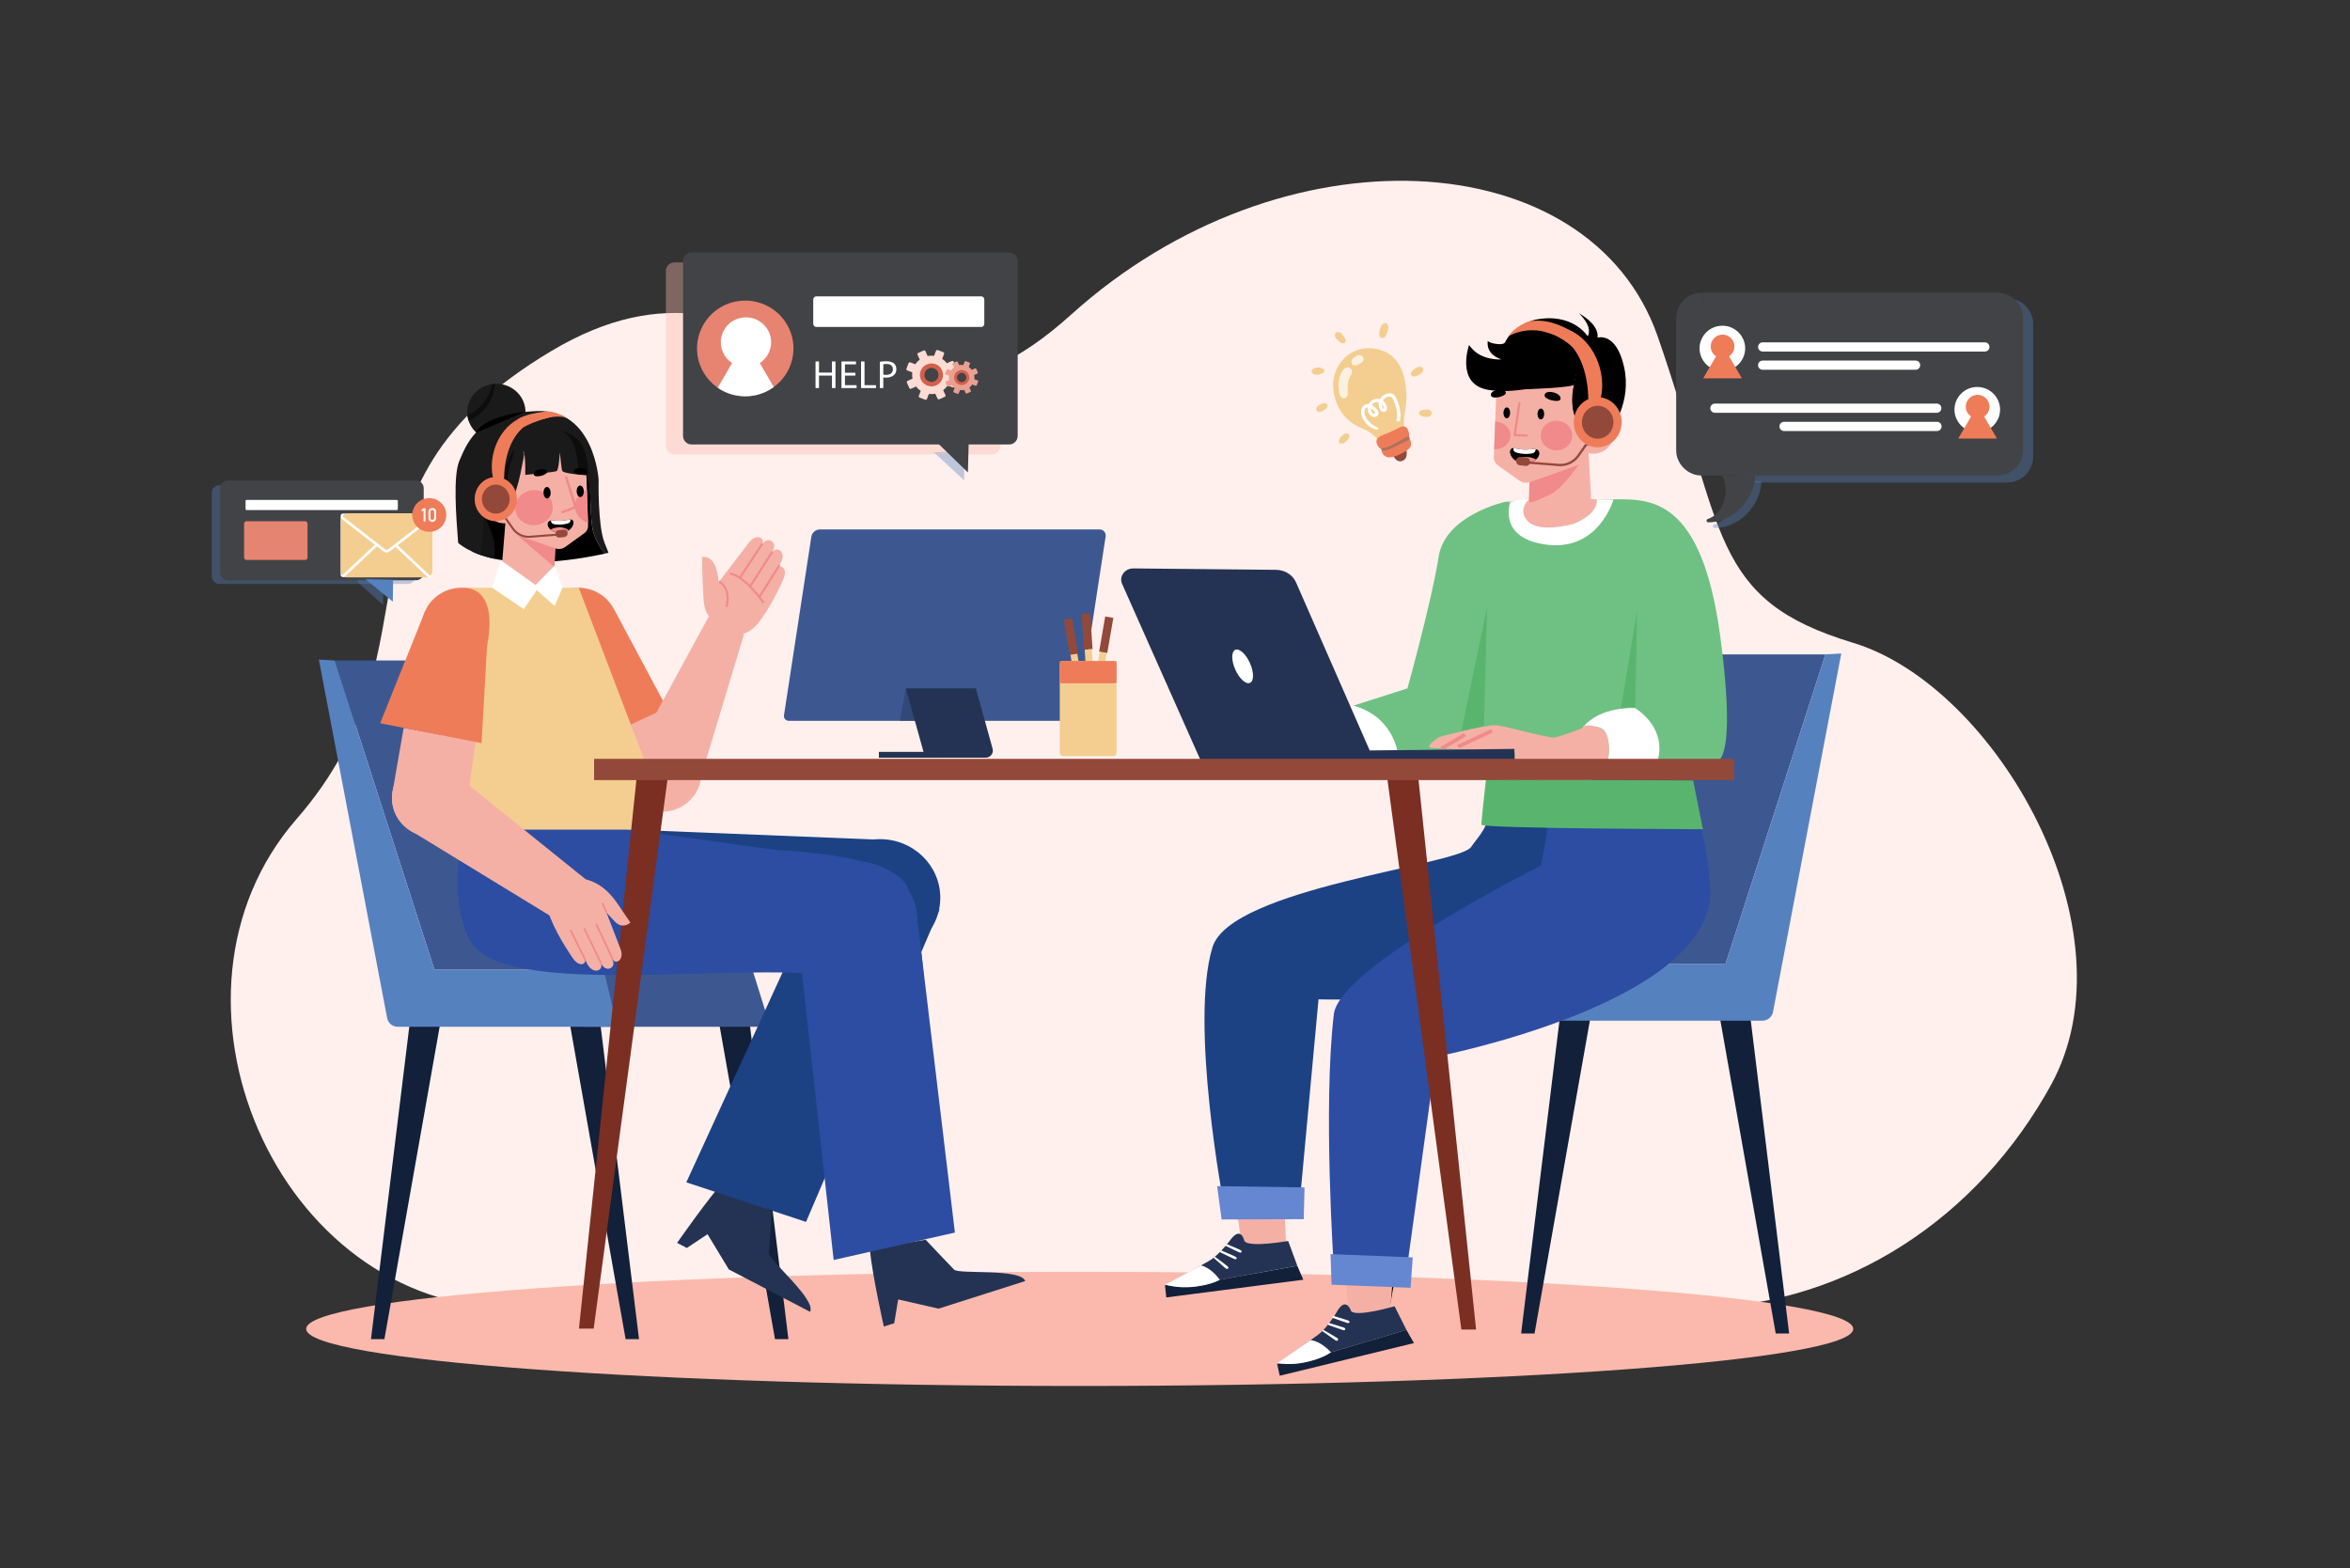 <svg width="520" height="347" viewBox="0 0 520 347" fill="none" xmlns="http://www.w3.org/2000/svg">
<rect x="0" y="0" width="520" height="347" fill="#333333" stroke="none"/>
<g clip-path="url(#clip0_6865_61575)">
<path d="M410 142.216C378.257 132.652 381.784 117.503 366.817 74.46C351.85 31.417 283.731 27.43 236.942 69.682C190.154 111.934 172.814 47.363 122.024 77.653C69.598 108.92 99.619 142.22 65.631 181.209C31.644 220.198 61.03 289.44 113.439 289.44H374.174C405.588 289.44 435.234 272.019 452.525 242.381C452.931 241.685 453.333 240.979 453.73 240.264C472.778 205.983 441.738 151.778 410 142.216Z" fill="#FFF0ED"/>
<path d="M238.913 306.667C333.447 306.667 410.081 301.012 410.081 294.037C410.081 287.061 333.447 281.407 238.913 281.407C144.38 281.407 67.746 287.061 67.746 294.037C67.746 301.012 144.38 306.667 238.913 306.667Z" fill="#FAB9AC"/>
<path d="M305.838 77.562C299.582 75.307 293.981 80.591 295.137 86.953C296.292 93.316 301.18 94.632 302.216 95.139C303.251 95.646 305.104 97.27 305.024 97.448L310.674 94.813C310.674 94.813 310.573 92.543 310.921 90.863C311.349 88.794 312.092 79.818 305.838 77.562Z" fill="#F3CE90"/>
<path d="M308.222 100.68C308.222 100.68 308.98 102.608 310.409 101.934C311.838 101.261 311.075 99.157 311.075 99.157L308.222 100.68Z" fill="#93493A"/>
<path d="M307.31 98.132C307.134 98.157 305.693 99.109 305.693 99.109C305.693 99.109 305.516 100.623 306.841 101.109C308.167 101.594 311.082 100.007 311.869 99.178C312.656 98.349 312.091 97.32 311.638 96.666C311.185 96.011 307.488 98.111 307.31 98.132Z" fill="#EF7C59"/>
<path d="M310.851 94.387C310.218 94.171 309.53 94.692 308.985 94.942C308.39 95.213 307.806 95.507 307.207 95.768C306.528 96.064 305.797 96.272 305.172 96.681C304.933 96.821 304.746 97.035 304.638 97.291C304.499 97.66 304.599 98.079 304.822 98.536C305.032 98.971 305.403 99.308 305.856 99.476C307.319 100.016 310.534 98.259 311.401 97.346C311.589 97.147 311.722 96.903 311.788 96.638C311.853 96.373 311.849 96.095 311.775 95.832C311.642 95.297 311.445 94.588 310.851 94.387Z" fill="#EF7C59"/>
<path d="M308.204 87.198C307.691 86.927 306.989 87.031 306.482 87.263C305.995 87.484 305.595 87.86 305.346 88.333C304.871 88.195 304.363 88.225 303.908 88.418C303.452 88.612 303.078 88.957 302.849 89.396C302.832 89.396 302.816 89.396 302.798 89.389C302.48 89.371 302.165 89.455 301.897 89.628C301.63 89.8 301.424 90.053 301.309 90.35C301.028 91.023 301.198 91.794 301.48 92.434C301.769 93.087 302.199 93.669 302.738 94.137C303.309 94.638 303.927 94.901 304.659 95.078C304.958 95.15 305.086 94.674 304.802 94.567C304.027 94.262 303.34 93.77 302.802 93.134C302.326 92.559 301.834 91.725 301.924 90.95C301.966 90.596 302.17 90.212 302.55 90.134C302.573 90.134 302.597 90.129 302.62 90.127C302.584 90.425 302.61 90.728 302.696 91.016C302.852 91.539 303.233 92.054 303.778 92.218C304.273 92.366 304.869 92.129 305.018 91.611C305.198 90.989 304.617 90.47 304.198 90.096C303.998 89.912 303.777 89.752 303.539 89.62C303.632 89.467 303.754 89.335 303.9 89.231C304.073 89.108 304.27 89.024 304.479 88.986C304.687 88.947 304.902 88.955 305.107 89.009C305.029 89.411 305.055 89.826 305.18 90.216C305.346 90.729 305.79 91.31 306.408 91.119C306.977 90.942 306.958 90.297 306.827 89.827C306.693 89.347 306.397 88.928 305.989 88.642C306.122 88.406 306.31 88.205 306.536 88.055C306.762 87.904 307.02 87.809 307.289 87.778C307.497 87.753 307.757 87.747 307.928 87.88C308.099 88.013 308.207 88.272 308.308 88.47C308.532 88.913 308.715 89.376 308.855 89.853C309.125 90.78 309.157 91.693 309.131 92.641C309.106 92.64 309.08 92.647 309.059 92.66C309.038 92.674 309.021 92.695 309.012 92.719C308.984 92.79 308.977 92.868 308.99 92.943C309.004 93.018 309.038 93.088 309.089 93.145C309.14 93.202 309.206 93.244 309.279 93.266C309.353 93.288 309.431 93.289 309.505 93.269C309.579 93.258 309.647 93.224 309.701 93.172C309.755 93.12 309.791 93.052 309.805 92.979C310.052 91.617 309.769 90.09 309.257 88.817C309.038 88.272 308.756 87.489 308.204 87.198ZM304.268 91.229C304.352 91.408 304.285 91.539 304.08 91.543C303.858 91.543 303.652 91.31 303.547 91.145C303.395 90.909 303.317 90.632 303.325 90.351C303.37 90.381 303.416 90.412 303.458 90.443C303.727 90.635 304.125 90.931 304.268 91.229ZM306.111 90.423C306 90.423 305.889 90.09 305.861 90.002C305.797 89.806 305.769 89.6 305.777 89.394C305.827 89.442 305.874 89.494 305.916 89.55C306.007 89.673 306.368 90.434 306.111 90.423Z" fill="white"/>
<path opacity="0.72" d="M297.823 81.361C297.488 81.517 297.207 81.77 297.017 82.088C296.85 82.344 296.708 82.617 296.594 82.901C296.392 83.43 296.264 83.985 296.216 84.549C296.174 85.171 296.199 85.795 296.29 86.411C296.331 86.728 296.347 87.109 296.476 87.402C296.56 87.641 296.719 87.847 296.93 87.989C297.066 88.075 297.225 88.118 297.385 88.113C297.546 88.108 297.702 88.055 297.832 87.961C298.41 87.539 298.227 86.714 298.21 86.103C298.21 85.98 298.21 85.858 298.21 85.734V85.723C298.21 85.653 298.21 85.583 298.219 85.513C298.232 85.262 298.254 85.009 298.287 84.759C298.313 84.553 298.353 84.351 298.398 84.149C298.398 84.144 298.398 84.14 298.398 84.135C298.41 84.098 298.421 84.06 298.433 84.024C298.468 83.921 298.506 83.82 298.544 83.72C298.583 83.62 298.631 83.522 298.681 83.425C298.702 83.383 298.726 83.341 298.748 83.299C298.757 83.282 298.79 83.225 298.798 83.21L298.81 83.191L298.892 83.074C299.02 82.869 299.113 82.644 299.167 82.408C299.366 81.691 298.451 81.07 297.823 81.361Z" fill="white"/>
<g opacity="0.72">
<path d="M300.707 80.543L300.731 80.531L300.92 80.42L300.707 80.543Z" fill="white"/>
<path d="M300.967 78.594C300.703 78.555 300.435 78.612 300.21 78.753C300.041 78.843 299.876 78.941 299.717 79.048C299.568 79.159 299.433 79.287 299.313 79.429C299.135 79.63 299.042 79.892 299.052 80.16C299.043 80.333 299.102 80.503 299.216 80.634C299.331 80.764 299.491 80.845 299.664 80.859L299.7 80.868L299.668 80.859C299.787 80.885 299.91 80.882 300.028 80.85C300.087 80.835 300.144 80.82 300.202 80.803C300.265 80.783 300.325 80.757 300.382 80.723C300.5 80.662 300.616 80.597 300.731 80.531L300.707 80.543L300.92 80.423L300.731 80.534C301.016 80.38 301.356 80.282 301.541 80.001C301.635 79.88 301.695 79.735 301.716 79.583C301.737 79.431 301.717 79.276 301.659 79.134C301.601 78.991 301.506 78.867 301.385 78.773C301.263 78.679 301.119 78.618 300.967 78.598V78.594Z" fill="white"/>
</g>
<path d="M298.175 95.908C298.053 95.877 297.925 95.883 297.806 95.923H297.818H297.792H297.75C297.622 95.944 297.5 95.993 297.393 96.067C297.345 96.098 297.299 96.132 297.252 96.166C297.151 96.231 297.056 96.306 296.968 96.388C296.711 96.633 296.412 96.876 296.348 97.238C296.326 97.289 296.308 97.342 296.292 97.396C296.271 97.443 296.264 97.495 296.27 97.547C296.27 97.561 296.27 97.576 296.27 97.589C296.27 97.602 296.27 97.622 296.262 97.639C296.253 97.707 296.26 97.777 296.282 97.843C296.304 97.909 296.341 97.968 296.389 98.018C296.438 98.067 296.497 98.105 296.562 98.128C296.627 98.151 296.697 98.16 296.765 98.152C296.783 98.151 296.8 98.151 296.818 98.152C296.754 98.147 296.692 98.132 296.633 98.11C296.756 98.156 296.889 98.165 297.016 98.133C297.068 98.12 297.118 98.103 297.168 98.087C297.361 98.059 297.541 97.977 297.689 97.849C297.779 97.767 297.864 97.68 297.953 97.596C298.074 97.481 298.185 97.358 298.286 97.227C298.321 97.182 298.358 97.138 298.39 97.091C298.466 96.98 298.518 96.853 298.542 96.72L298.553 96.683C298.595 96.577 298.606 96.461 298.583 96.349C298.56 96.237 298.506 96.134 298.425 96.052C298.356 95.983 298.27 95.933 298.175 95.908ZM293.444 89.301C293.051 89.119 292.59 89.281 292.222 89.457C292.08 89.524 291.944 89.61 291.809 89.687C291.676 89.751 291.559 89.843 291.465 89.957C291.442 89.987 291.422 90.02 291.402 90.051C291.346 90.132 291.302 90.221 291.272 90.314C291.242 90.396 291.233 90.485 291.246 90.571C291.246 90.607 291.254 90.592 291.258 90.527C291.245 90.632 291.266 90.739 291.319 90.831C291.371 90.924 291.452 90.996 291.55 91.039C291.392 90.972 291.632 91.099 291.654 91.109C291.775 91.155 291.905 91.172 292.034 91.158C292.168 91.159 292.3 91.13 292.421 91.074C292.612 90.981 292.798 90.877 292.976 90.761C293.316 90.532 293.681 90.256 293.741 89.823C293.754 89.716 293.732 89.607 293.679 89.513C293.625 89.419 293.543 89.345 293.444 89.301ZM292.845 81.676L292.798 81.636L292.715 81.557C292.641 81.503 292.558 81.461 292.47 81.433C292.314 81.379 292.155 81.337 291.993 81.307C291.817 81.29 291.64 81.297 291.465 81.326C291.406 81.331 291.348 81.334 291.289 81.341C291.19 81.356 291.093 81.378 290.999 81.409C290.84 81.436 290.691 81.504 290.568 81.607C290.52 81.652 290.468 81.691 290.412 81.724C290.305 81.805 290.234 81.925 290.213 82.058C290.196 82.196 290.233 82.336 290.315 82.449C290.469 82.683 290.708 82.849 290.982 82.911C291.196 82.947 291.415 82.942 291.626 82.896C291.838 82.865 292.046 82.808 292.244 82.728C292.309 82.696 292.374 82.666 292.441 82.64C292.518 82.611 292.592 82.576 292.663 82.536C292.686 82.526 292.71 82.516 292.733 82.508C292.813 82.477 292.882 82.425 292.935 82.358C292.988 82.291 293.022 82.211 293.034 82.127C293.044 82.042 293.032 81.956 292.999 81.876C292.966 81.797 292.913 81.728 292.845 81.676ZM297.622 74.849C297.563 74.719 297.488 74.596 297.4 74.483C297.346 74.409 297.295 74.331 297.238 74.261C297.094 74.069 296.933 73.892 296.754 73.732C296.668 73.668 296.576 73.611 296.481 73.56C296.361 73.491 296.225 73.456 296.086 73.458C295.956 73.458 295.963 73.458 296.108 73.458H296.036C295.885 73.441 295.733 73.48 295.609 73.569C295.492 73.659 295.414 73.791 295.392 73.937L295.384 73.996C295.428 73.851 295.431 73.841 295.395 73.968C295.347 74.132 295.354 74.309 295.415 74.469C295.465 74.606 295.533 74.735 295.619 74.852C295.776 75.051 295.948 75.236 296.134 75.408C296.299 75.587 296.496 75.734 296.715 75.84C296.791 75.872 296.868 75.908 296.945 75.937C297.086 75.994 297.244 75.996 297.386 75.941C297.528 75.887 297.644 75.78 297.71 75.643C297.806 75.461 297.75 75.278 297.699 75.088C297.666 75.019 297.653 74.93 297.622 74.849ZM307.111 71.987L307.131 72.021C307.1 71.921 307.053 71.826 306.992 71.74C306.973 71.719 306.952 71.699 306.93 71.681C306.923 71.667 306.914 71.654 306.904 71.641C306.84 71.562 306.754 71.506 306.656 71.48C306.558 71.453 306.454 71.459 306.36 71.494C306.345 71.499 306.33 71.505 306.316 71.512C306.258 71.526 306.202 71.548 306.15 71.577C306.084 71.616 306.019 71.659 305.958 71.704L306.006 71.677C306.048 71.65 306.091 71.626 306.135 71.603L306.006 71.677C305.828 71.793 305.685 71.957 305.594 72.15C305.526 72.281 305.473 72.42 305.438 72.563L305.285 73.119C305.152 73.603 305.073 74.151 305.384 74.586C305.466 74.688 305.579 74.762 305.706 74.797C305.833 74.831 305.967 74.823 306.09 74.776C306.582 74.577 306.808 74.051 306.953 73.579C307.01 73.396 307.064 73.213 307.123 73.023C307.167 72.882 307.196 72.737 307.21 72.59C307.221 72.49 307.221 72.39 307.21 72.29C307.197 72.183 307.163 72.081 307.111 71.987Z" fill="#F3CE90"/>
<path d="M306 71.677L306.129 71.603C306.085 71.626 306.042 71.65 306 71.677ZM314.578 81.234L314.556 81.222C314.538 81.213 314.522 81.202 314.504 81.193C314.374 81.135 314.228 81.118 314.088 81.144H314.114C314.17 81.142 314.225 81.142 314.28 81.144H314.111C313.983 81.148 313.856 81.174 313.737 81.219C313.604 81.266 313.477 81.327 313.358 81.402C313.228 81.487 313.101 81.577 312.972 81.663C312.844 81.75 312.723 81.847 312.61 81.953C312.422 82.128 312.202 82.369 312.191 82.644C312.178 82.769 312.205 82.895 312.267 83.005C312.329 83.114 312.424 83.201 312.538 83.254C312.786 83.381 313.107 83.322 313.353 83.24C313.501 83.193 313.643 83.132 313.779 83.059L314.184 82.837C314.44 82.704 314.654 82.502 314.802 82.256C314.897 82.112 314.941 81.941 314.928 81.769C314.928 81.743 314.928 81.718 314.928 81.691C314.921 81.489 314.747 81.312 314.578 81.234Z" fill="#F3CE90"/>
<path d="M314.111 81.146H314.277C314.221 81.143 314.166 81.143 314.111 81.146ZM316.387 90.729C316.285 90.667 316.171 90.629 316.053 90.618C315.925 90.607 315.795 90.607 315.667 90.618C315.537 90.632 315.405 90.643 315.274 90.651C315.207 90.651 315.138 90.651 315.071 90.663C315.004 90.676 314.948 90.691 314.887 90.703C314.774 90.721 314.662 90.746 314.553 90.779C314.492 90.801 314.433 90.831 314.372 90.856C313.981 91.013 313.861 91.601 314.235 91.856C314.374 91.956 314.526 92.037 314.687 92.094C314.866 92.159 315.053 92.201 315.242 92.22C315.728 92.254 316.335 92.331 316.654 91.873C316.75 91.742 316.803 91.585 316.805 91.422C316.815 91.253 316.761 91.086 316.654 90.953C316.576 90.866 316.486 90.791 316.387 90.729Z" fill="#F3CE90"/>
<path opacity="0.49" d="M311.771 96.613L311.704 96.573C311.651 96.551 311.592 96.546 311.535 96.559C311.479 96.573 311.429 96.604 311.392 96.649C310.941 96.806 310.504 97.115 310.094 97.339L308.649 98.126C307.782 98.594 306.902 99.085 305.897 99.152C305.55 99.176 305.621 99.687 305.959 99.678C306.994 99.652 307.95 99.233 308.856 98.776L310.369 97.998C310.849 97.753 311.437 97.542 311.851 97.198C312.066 97.023 312 96.742 311.771 96.613Z" fill="#666666"/>
<path opacity="0.38" d="M90.215 107.354H48.529C47.604 107.354 46.853 108.105 46.853 109.03V127.528C46.853 128.453 47.604 129.203 48.529 129.203H90.215C91.14 129.203 91.89 128.453 91.89 127.528V109.03C91.89 108.105 91.14 107.354 90.215 107.354Z" fill="#5681BF"/>
<path opacity="0.38" d="M79.357 128.989L84.757 133.844L84.829 128.561L78.637 127.918L79.357 128.989Z" fill="#5681BF"/>
<path d="M92.081 106.329H50.396C49.47 106.329 48.72 107.079 48.72 108.004V126.717C48.72 127.642 49.47 128.392 50.396 128.392H92.081C93.007 128.392 93.757 127.642 93.757 126.717V108.004C93.757 107.079 93.007 106.329 92.081 106.329Z" fill="#414347"/>
<path d="M67.519 115.326H54.545C54.251 115.326 54.012 115.564 54.012 115.859V123.36C54.012 123.655 54.251 123.893 54.545 123.893H67.519C67.813 123.893 68.052 123.655 68.052 123.36V115.859C68.052 115.564 67.813 115.326 67.519 115.326Z" fill="#E58471"/>
<path d="M87.785 110.613H54.584C54.447 110.613 54.336 110.724 54.336 110.861V112.614C54.336 112.751 54.447 112.862 54.584 112.862H87.785C87.922 112.862 88.033 112.751 88.033 112.614V110.861C88.033 110.724 87.922 110.613 87.785 110.613Z" fill="white"/>
<path d="M86.916 133.14L86.989 128.286L80.869 128.142L86.916 133.14Z" fill="#5681BF"/>
<path d="M129.897 104.427L128.948 104.11C128.948 104.11 124.614 103.301 124.443 102.619C124.272 101.937 123.888 100.079 123.888 100.079C123.888 100.079 123.777 102.391 123.311 102.66C122.846 102.929 117.566 103.557 117.566 103.557C117.566 103.557 116.371 100.423 115.741 99.687C115.741 99.687 115.79 100.286 115.811 100.747C115.832 101.208 116.051 101.738 115.2 102.798C114.349 103.858 111.52 107.124 111.363 108.514C111.297 109.109 111.27 109.708 111.283 110.307C111.222 109.487 111.061 108.159 110.628 107.619C109.983 106.813 107.453 104.44 107.466 102.076C107.466 102.076 104.486 106.947 103.931 110.168C103.513 112.587 104.917 117.501 104.513 122.064C114.16 126.546 130.008 123.368 133.882 122.488C132.771 121.171 131.347 119.021 131.007 116.309C130.429 111.697 130.986 107.222 129.897 104.427Z" fill="black"/>
<path d="M110.795 108.267C110.753 108.058 108.939 104.46 108.94 104.128C108.927 103.917 108.918 103.71 108.919 103.512C108.919 103.512 105.94 108.382 105.384 111.603C104.969 114.013 106.211 118.327 105.748 122.586C106.918 123.025 108.12 123.374 109.344 123.628C110.233 118.836 107.329 115.628 107.108 113.096C106.778 109.333 110.795 108.267 110.795 108.267Z" fill="#141414"/>
<path d="M111.074 125.041C111.074 125.041 114.018 129.486 117.791 129.643C122.336 129.838 122.658 126.088 122.658 126.088L122.991 117.643L123.119 113.136L112.172 111.451L111.074 125.041Z" fill="#F5B0A6"/>
<path d="M122.694 125.518L122.997 117.648L114.317 118.314L122.694 125.518Z" fill="#F18A8B"/>
<path d="M129.864 108.333L129.725 104.07C129.604 100.514 126.441 97.778 122.657 97.937L112.779 98.364L113.389 116.726C113.41 117.134 113.554 117.527 113.803 117.852C114.052 118.176 114.394 118.417 114.783 118.543L122.955 121.357C123.301 121.473 123.669 121.506 124.029 121.454C124.39 121.401 124.733 121.264 125.03 121.053L129.265 118.004C129.538 117.815 129.76 117.561 129.911 117.265C130.062 116.969 130.138 116.64 130.132 116.308L130.109 115.677L129.864 108.333Z" fill="#F5B0A6"/>
<path d="M127.222 111.77C127.111 113.593 128.344 115.179 130.111 115.676L129.867 108.332C128.393 108.881 127.317 110.194 127.222 111.77Z" fill="#F18A8B"/>
<path d="M125.567 105.534C125.545 105.465 125.496 105.406 125.431 105.372C125.367 105.338 125.291 105.331 125.221 105.352C125.186 105.362 125.154 105.38 125.126 105.402C125.098 105.425 125.075 105.454 125.058 105.486C125.041 105.517 125.03 105.552 125.027 105.589C125.023 105.625 125.027 105.661 125.038 105.696L127.007 112.073L124.333 113.044C124.299 113.057 124.268 113.075 124.241 113.1C124.214 113.124 124.193 113.153 124.178 113.186C124.162 113.219 124.154 113.254 124.152 113.291C124.151 113.327 124.156 113.363 124.169 113.397C124.189 113.45 124.224 113.495 124.271 113.527C124.317 113.56 124.372 113.577 124.429 113.577C124.461 113.577 124.493 113.571 124.523 113.56L127.447 112.5C127.512 112.476 127.566 112.429 127.598 112.367C127.629 112.305 127.636 112.233 127.617 112.167L125.567 105.534Z" fill="#F18A8B"/>
<path d="M111.5 108.317C109.302 108.411 107.577 110.158 107.646 112.219C107.714 114.28 109.551 115.876 111.749 115.781C113.947 115.687 115.672 113.939 115.603 111.878C115.534 109.817 113.698 108.222 111.5 108.317Z" fill="#F5B0A6"/>
<path d="M118.412 108.436C116.123 108.338 114.155 110.001 114.019 112.151C113.882 114.301 115.625 116.123 117.914 116.221C120.203 116.319 122.171 114.656 122.309 112.506C122.447 110.356 120.701 108.533 118.412 108.436Z" fill="#F18A8B"/>
<path d="M121.012 107.752C120.575 107.771 120.241 108.354 120.265 109.057C120.29 109.759 120.661 110.312 121.097 110.294C121.532 110.277 121.867 109.691 121.843 108.989C121.82 108.287 121.444 107.733 121.012 107.752ZM128.351 107.438C127.914 107.457 127.58 108.04 127.603 108.742C127.627 109.444 127.999 109.998 128.435 109.98C128.872 109.962 129.205 109.377 129.182 108.674C129.159 107.972 128.787 107.419 128.351 107.438ZM126.472 114.973C126.381 114.948 126.287 114.936 126.193 114.939C126.018 114.957 125.844 114.989 125.673 115.033C124.741 115.257 123.775 115.309 122.824 115.187C122.517 115.132 122.202 115.128 121.893 115.176C121.619 115.228 121.405 115.342 121.291 115.557C121.054 115.992 121.221 116.501 121.53 116.89C121.617 116.996 121.713 117.095 121.818 117.183C122.515 117.782 123.62 118.072 124.624 117.873C125.057 117.79 125.467 117.62 125.831 117.372C126.387 116.981 126.79 116.434 126.889 115.848C126.947 115.514 126.857 115.1 126.472 114.973Z" fill="black"/>
<path d="M125.674 115.033C124.741 115.257 123.776 115.309 122.825 115.187C122.517 115.132 122.202 115.128 121.894 115.176C121.899 115.399 121.988 115.612 122.144 115.772C122.325 115.94 122.588 115.994 122.835 116.026C123.746 116.151 124.674 116.086 125.559 115.834C125.768 115.773 125.99 115.692 126.115 115.523C126.239 115.354 126.234 115.142 126.192 114.939C126.017 114.957 125.844 114.989 125.674 115.033Z" fill="white"/>
<path d="M121.818 117.187C122.516 117.786 123.62 118.076 124.625 117.877C125.057 117.794 125.467 117.623 125.831 117.376C125.458 116.968 124.84 116.756 124.247 116.696C123.41 116.606 122.523 116.759 121.818 117.187Z" fill="#F18A8B"/>
<path d="M110.237 111.147L112.575 113.236L112.839 112.943L110.501 110.854L110.237 111.147Z" fill="#F18A8B"/>
<path d="M110.399 112.856L110.672 113.139L111.674 112.187L111.401 111.903L110.399 112.856Z" fill="#F18A8B"/>
<path d="M113.5 101.606C112.138 103.856 112.782 108.347 112.889 108.594C112.996 108.842 113.199 106.066 113.199 106.066C116.282 103.321 115.957 99.843 115.957 99.843C115.957 99.843 114.862 99.356 113.5 101.606Z" fill="#616161"/>
<path d="M107.183 111.019C107.183 111.038 107.183 111.051 107.177 111.061L107.183 111.019Z" fill="#1A1A1A"/>
<path d="M132.46 106.15C132.46 106.15 131.538 90.51 118.886 90.954C106.233 91.399 103.672 97.137 101.641 101.968C100.241 105.301 100.916 114.182 101.385 120.14C102.777 121.269 104.426 122.127 106.235 122.764C107.217 118.282 106.745 113.564 107.173 111.079C108.922 108.289 110.336 107.819 110.98 108.624C111.625 109.43 113.033 110.58 113.033 110.58C113.014 109.837 113.051 109.095 113.145 108.358C113.302 106.968 113.138 104.413 113.989 103.358C114.84 102.302 115.832 101.211 115.811 100.75C115.79 100.289 115.741 99.69 115.741 99.69C116.371 100.427 116.219 105.073 116.219 105.073C116.219 105.073 122.729 104.493 123.19 104.226C123.651 103.958 123.888 100.082 123.888 100.082C123.888 100.082 124.203 103.466 124.38 104.147C124.557 104.828 129.469 105.122 129.469 105.122L129.833 105.194C130.922 107.99 130.43 111.7 131.007 116.312C131.347 119.024 132.768 121.174 133.882 122.491C134.257 122.406 134.518 122.342 134.652 122.309C134.438 121.766 134.15 121.041 133.763 120.072C132.239 116.213 132.46 106.15 132.46 106.15ZM107.177 111.061C107.177 111.051 107.177 111.038 107.183 111.019L107.177 111.061ZM107.201 110.916C107.217 110.829 107.23 110.748 107.243 110.671C107.228 110.764 107.213 110.849 107.201 110.916ZM107.263 110.559C107.263 110.547 107.263 110.534 107.263 110.522C107.267 110.534 107.266 110.547 107.263 110.556V110.559ZM107.303 110.326C107.312 110.27 107.322 110.214 107.331 110.162C107.322 110.212 107.313 110.267 107.303 110.326ZM107.333 110.149L107.36 109.996C107.351 110.044 107.342 110.096 107.333 110.149ZM107.4 109.766C107.423 109.628 107.429 109.593 107.4 109.766V109.766Z" fill="#1A1A1A"/>
<path d="M107.333 110.162C107.325 110.216 107.315 110.273 107.306 110.326C107.313 110.267 107.322 110.212 107.333 110.162Z" fill="#1A1A1A"/>
<path d="M113.444 99.451C113.463 99.481 113.481 99.512 113.497 99.544C113.545 99.344 113.444 99.451 113.444 99.451ZM112.415 101.977C110.933 104.983 110.949 108.568 110.949 108.568L113.152 110.778L113.025 109.622C111.462 107.026 113.04 101.956 113.48 101.052C113.6 100.819 113.664 100.561 113.667 100.299C113.671 100.037 113.612 99.778 113.498 99.542C113.444 99.769 113.202 100.382 112.415 101.977ZM123.919 95.294C128.381 96.579 127.919 104.99 127.919 104.99L129.948 105.101C129.948 105.101 130.643 104.09 129.414 99.98C128.185 95.87 123.919 95.294 123.919 95.294Z" fill="#0D0D0D"/>
<path d="M113.097 110.621C114.722 109.05 115.985 100.266 115.985 100.266C115.985 100.266 113.975 102.318 113.134 104.144C112.293 105.971 113.097 110.621 113.097 110.621Z" fill="#1A1A1A"/>
<path d="M118.17 105.128C118.571 105.818 121.301 105.034 121.073 104.334C120.693 103.173 117.533 104.033 118.17 105.128ZM126.951 104.276C126.817 105.001 129.624 105.387 129.931 104.646C130.418 103.471 127.173 103.07 126.951 104.276Z" fill="black"/>
<path d="M111.863 85.234C108.482 84.146 104.834 85.926 103.713 89.21C102.592 92.494 104.425 96.04 107.805 97.129C111.185 98.218 114.834 96.438 115.954 93.153C117.074 89.869 115.243 86.323 111.863 85.234Z" fill="#1A1A1A"/>
<path d="M107.132 88.964C106.152 90.221 104.884 91.224 103.436 91.889C103.484 92.304 103.575 92.714 103.707 93.111C105.225 92.448 106.553 91.416 107.573 90.111C108.717 88.613 109.395 86.812 109.523 84.932C109.32 84.941 109.118 84.963 108.917 84.992C108.635 86.436 108.025 87.795 107.132 88.964Z" fill="#0D0D0D"/>
<path d="M105.308 95.49L105.655 95.626L116.1 91.159C116.1 91.159 108.163 91.768 105.308 95.49Z" fill="black"/>
<path d="M74.058 146.139L96.142 214.576H125.241H138.334L116.954 146.139H74.058Z" fill="#3D5891"/>
<path d="M82.092 296.3H85.059L98.467 220.493L91.452 219.95L82.092 296.3Z" fill="#12203A"/>
<path d="M125.024 220.493L138.432 296.3H141.399L132.039 219.95L125.024 220.493Z" fill="#12203A"/>
<path d="M158.08 220.493L171.488 296.3H174.455L165.093 219.95L158.08 220.493Z" fill="#12203A"/>
<path d="M138.333 214.576H125.241L127.883 225.396C128.14 226.446 129.106 227.188 129.301 227.188H170.445L166.501 214.576H138.333Z" fill="#3D5891"/>
<path d="M96.142 214.576L74.058 146.139L70.556 145.94L85.691 225.396C85.824 225.912 86.126 226.369 86.549 226.694C86.972 227.019 87.491 227.193 88.025 227.188H136.593L133.577 214.576H96.142Z" fill="#5681BF"/>
<path d="M339.653 213.229H352.747H381.844L403.929 144.791H361.032L339.653 213.229Z" fill="#3D5891"/>
<path d="M379.521 219.254L392.929 295.061H395.894L386.534 218.71L379.521 219.254Z" fill="#12203A"/>
<path d="M336.589 295.061H339.556L352.963 219.254L345.949 218.71L336.589 295.061Z" fill="#12203A"/>
<path d="M303.533 295.061H306.5L319.908 219.254L312.893 218.71L303.533 295.061Z" fill="black"/>
<path d="M311.49 213.229L307.547 225.84H348.686C348.882 225.84 349.848 225.099 350.105 224.049L352.747 213.229H311.49Z" fill="black"/>
<path d="M381.845 213.229H344.41L341.395 225.84H389.963C390.497 225.845 391.016 225.672 391.439 225.347C391.862 225.022 392.164 224.565 392.297 224.049L407.432 144.592L403.929 144.791L381.845 213.229Z" fill="#5681BF"/>
<path d="M139.296 183.564L112.119 183.148L104.031 204.778C104.031 204.778 112.723 214.099 136.19 214.414C146.183 214.548 178.06 210.92 198.301 211.483L193.301 185.746L139.296 183.564Z" fill="#1C4284"/>
<path d="M170.76 268.2L160.619 260.806C156.586 265.273 149.83 275.011 149.83 275.011L151.985 276.134L156.562 273.083L161.271 280.878L179.238 290.254C180.712 287.588 170.099 278.81 170.16 277.283C170.221 275.757 170.76 268.2 170.76 268.2ZM211.111 280.921C210.027 279.838 204.828 274.31 204.828 274.31L192.462 276.322C193.006 282.174 195.573 293.513 195.573 293.513L197.871 292.781L198.745 287.516L207.699 289.556L226.859 283.451C225.901 280.606 212.198 282.006 211.111 280.921Z" fill="#243354"/>
<path d="M151.867 261.61L178.357 270.367L207.903 201.212L181.3 197.394L151.867 261.61Z" fill="#1C4284"/>
<path d="M194.72 211.603C202.089 211.603 208.063 205.799 208.063 198.639C208.063 191.479 202.089 185.674 194.72 185.674C187.35 185.674 181.376 191.479 181.376 198.639C181.376 205.799 187.35 211.603 194.72 211.603Z" fill="#1C4284"/>
<path d="M123.281 181.333L101.896 188.144C101.896 188.144 99.53 199.183 103.891 207.922C110.805 221.771 166.983 212.144 186.78 216.301L192.415 190.958L139.304 183.566L123.281 181.333Z" fill="#2C4DA2"/>
<path d="M192.411 190.957C185.209 189.444 178.111 193.889 176.555 200.889C175 207.889 179.577 214.787 186.778 216.298C193.979 217.809 201.081 213.363 202.638 206.364C204.194 199.366 199.614 192.469 192.411 190.957Z" fill="#515151"/>
<path d="M176.374 205.386L184.47 278.787L211.299 272.724L202.814 201.872L176.374 205.386Z" fill="#2C4DA2"/>
<path d="M187.786 190.784C180.485 191.754 175.376 198.291 176.374 205.386C177.371 212.48 184.1 217.443 191.401 216.473C198.702 215.503 203.812 208.966 202.814 201.872C201.815 194.779 195.087 189.813 187.786 190.784Z" fill="#2C4DA2"/>
<path d="M123.919 131C119.612 133.173 117.934 138.333 120.171 142.511C122.408 146.689 127.712 148.327 132.019 146.153C136.325 143.98 138.003 138.827 135.767 134.642C133.53 130.458 128.222 128.828 123.919 131Z" fill="#F3F3F3"/>
<path d="M142.367 163.511C138.06 165.684 136.381 170.838 138.618 175.022C140.855 179.207 146.159 180.838 150.466 178.664C154.772 176.491 156.451 171.338 154.215 167.153C151.978 162.969 146.674 161.333 142.367 163.511Z" fill="#F5B0A6"/>
<path d="M120.171 142.511L138.461 176.731L154.058 168.862L135.766 134.642L120.171 142.511Z" fill="#F3F3F3"/>
<path d="M120.171 142.511L138.461 176.731L154.058 168.862L135.766 134.642L120.171 142.511Z" fill="#F5B0A6"/>
<path d="M119.424 140.574L126.881 166.247L147.52 156.632L135.767 134.642L119.424 140.574Z" fill="#EF7C59"/>
<path d="M123.919 131C119.612 133.173 117.934 138.333 120.171 142.511C122.408 146.689 127.712 148.327 132.019 146.153C136.325 143.98 138.003 138.827 135.767 134.642C133.53 130.458 128.222 128.828 123.919 131Z" fill="#EF7C59"/>
<path d="M142.702 162.362L154.609 173.548L164.634 140.352L156.88 136.313L142.702 162.362Z" fill="#F5B0A6"/>
<path d="M128.061 130.04H102.142L96.88 169C96.482 171.951 98.846 174.569 101.909 174.569H139.296C142.068 174.569 143.991 171.886 143.03 169.36L128.061 130.04Z" fill="#F3CE90"/>
<path d="M101.909 183.563L141.508 183.564V174.297H101.909V183.563Z" fill="#F3CE90"/>
<path d="M97 168.179C92.216 167.394 87.681 170.526 86.872 175.179C86.063 179.832 89.288 184.233 94.073 185.019C98.859 185.804 103.392 182.672 104.201 178.019C105.01 173.366 101.778 168.964 97 168.179Z" fill="#BABABA"/>
<path d="M97 168.179C92.216 167.394 87.681 170.526 86.872 175.179C86.063 179.832 89.288 184.233 94.073 185.019C98.859 185.804 103.392 182.672 104.201 178.019C105.01 173.366 101.778 168.964 97 168.179Z" fill="#BABABA"/>
<path d="M86.867 175.176L103.38 177.328L105.26 164.044L89.323 161.049L86.867 175.176Z" fill="#F5B0A6"/>
<path d="M84.121 160.029L106.558 164.431L107.923 140.198L94.082 135.172L84.121 160.029Z" fill="#EF7C59"/>
<path d="M103.606 130.159C98.82 129.373 94.286 132.506 93.478 137.159C92.67 141.812 95.894 146.214 100.678 147C105.462 147.786 107.194 146.171 108.001 141.522C108.809 136.873 108.39 130.944 103.606 130.159Z" fill="#EF7C59"/>
<path d="M90.119 183.323L122.258 202.962L130.019 194.899L100.482 171.114L90.119 183.323Z" fill="#F5B0A6"/>
<path d="M100.944 169.872C97.121 166.968 91.599 167.624 88.61 171.339C85.621 175.053 86.297 180.419 90.12 183.323C93.944 186.228 99.465 185.571 102.454 181.857C105.442 178.142 104.767 172.778 100.944 169.872Z" fill="#F5B0A6"/>
<path d="M118.493 129.442L110.783 123.936L108.87 130.04L115.91 134.769L118.77 130.568L122.729 134.083L124.462 130.04L122.716 125.152L118.493 129.442Z" fill="white"/>
<path d="M128.111 293.977H131.369L147.806 171.7L141.022 170.653L128.111 293.977Z" fill="#7A2F22"/>
<path d="M243.289 117.149H181.378C180.935 117.161 180.51 117.326 180.175 117.615C179.839 117.904 179.613 118.3 179.535 118.736L173.475 158.28C173.453 158.43 173.463 158.583 173.506 158.729C173.548 158.875 173.621 159.01 173.721 159.125C173.82 159.239 173.943 159.331 174.082 159.394C174.22 159.457 174.37 159.489 174.522 159.488H237.034C237.413 159.489 237.779 159.355 238.067 159.109C238.355 158.864 238.546 158.523 238.604 158.149L244.645 118.736C244.778 117.859 244.172 117.149 243.289 117.149Z" fill="#3D5891"/>
<path opacity="0.43" d="M199.109 159.528H203.831L200.446 152.316L199.109 159.528Z" fill="#243354"/>
<path d="M215.935 152.316H200.444L204.709 167.649H218.111C218.354 167.65 218.595 167.595 218.813 167.488C219.032 167.381 219.223 167.225 219.371 167.032C219.52 166.839 219.621 166.614 219.668 166.376C219.715 166.137 219.706 165.89 219.642 165.656L215.935 152.316Z" fill="#243354"/>
<path d="M207.484 166.363H194.48V167.652H207.484V166.363Z" fill="#243354"/>
<path d="M273.292 265.32L274.638 274.577L276.578 279.149L284.599 275.958L284.201 266.628L273.292 265.32Z" fill="#F5B0A6"/>
<path d="M298.327 289.732L301.682 293.36L307.581 290.322L309.098 272.304H297.051L298.327 289.732Z" fill="#F5B0A6"/>
<path d="M325.524 187.403C322.777 191.444 272.322 196.483 268.302 209.569C263.149 226.362 270.839 266.723 270.839 266.723H287.535L291.758 221.116C291.758 221.116 344.808 223.227 356.148 201.242C357.715 198.201 360.274 180.812 360.897 177.431H330.073C329.2 183.647 327.502 184.494 325.524 187.403Z" fill="#1C4284"/>
<path d="M342.703 177.431C342.703 184.551 340.925 191.557 340.925 191.557C340.925 191.557 296.422 213.802 295.154 224.387C292.71 244.774 295.154 280.58 295.154 280.58L311.218 281.349L317.773 233.817C317.773 233.817 378.422 222.078 378.422 197.444C378.422 191.479 376.695 183.588 375.041 177.43L342.703 177.431Z" fill="#2C4DA2"/>
<path d="M298.909 277.666L294.416 277.487L294.646 284.259L299.354 284.443L308.703 284.808L312.133 284.942L312.607 278.212L309.658 278.096L298.909 277.666Z" fill="#6586D1"/>
<path d="M270.315 269.829L288.491 269.758L288.659 262.729L269.322 262.449L270.315 269.829Z" fill="#6586D1"/>
<path d="M115.354 92.404C110.577 94.393 107.91 100.567 109.107 105.783C109.674 105.774 110.979 106.046 111.527 105.936C111.614 101.534 112.794 96.814 116.262 94.176C117.182 93.477 121.303 92.453 122.302 92.096C121.33 91.801 119.191 91.779 118.191 91.617C118.014 91.681 115.529 92.333 115.354 92.404Z" fill="#EF7C59"/>
<path d="M109.707 115.32C112.288 115.32 114.38 113.132 114.38 110.433C114.38 107.735 112.288 105.547 109.707 105.547C107.126 105.547 105.033 107.735 105.033 110.433C105.033 113.132 107.126 115.32 109.707 115.32Z" fill="#EF7C59"/>
<path d="M117.278 118.542C116.572 118.595 115.865 118.461 115.228 118.154C114.59 117.847 114.045 117.379 113.646 116.794L112.104 114.597L111.718 114.848L113.273 117.048C113.636 117.577 114.107 118.022 114.656 118.353C115.205 118.685 115.819 118.895 116.456 118.97C116.738 119.002 117.024 119.008 117.308 118.986L124.712 118.416L124.678 117.971L117.278 118.542Z" fill="#93493A"/>
<path d="M125.603 117.929C125.598 117.827 125.572 117.727 125.527 117.635C125.482 117.543 125.419 117.461 125.342 117.394C125.265 117.326 125.176 117.275 125.078 117.243C124.981 117.211 124.879 117.199 124.777 117.207L123.6 117.318C123.393 117.343 123.204 117.448 123.073 117.611C122.942 117.774 122.88 117.981 122.899 118.189V118.223C122.905 118.325 122.931 118.425 122.975 118.517C123.02 118.609 123.083 118.691 123.16 118.759C123.237 118.826 123.327 118.877 123.424 118.909C123.521 118.941 123.624 118.954 123.726 118.946L124.902 118.834C125.11 118.809 125.299 118.704 125.43 118.541C125.561 118.379 125.623 118.171 125.603 117.963V117.929Z" fill="#93493A"/>
<path d="M109.706 113.646C111.403 113.646 112.779 112.207 112.779 110.433C112.779 108.659 111.403 107.221 109.706 107.221C108.01 107.221 106.634 108.659 106.634 110.433C106.634 112.207 108.01 113.646 109.706 113.646Z" fill="#93493A"/>
<path d="M357.257 110.481L333.111 111.022C333.111 111.022 319.745 113.911 318.32 123.263C316.894 132.616 311.431 152.316 311.431 152.316L299.464 156.133C299.464 156.133 306.968 158.549 308.822 166.812L326.267 166.564L326.552 168.461L378.885 168.597C378.885 168.597 384.81 172.263 380.674 140.974C376.539 109.686 364.862 110.481 357.257 110.481Z" fill="#6FC183"/>
<path d="M361.843 156.676C361.843 156.676 353.92 156.133 350.096 161.146C350.096 161.146 354.603 159.52 355.56 162.771C356.517 166.022 355.697 168.327 355.697 168.327H366.761C366.761 168.327 369.357 161.823 361.843 156.676Z" fill="white"/>
<path d="M361.843 156.676L362.253 135.136L358.667 156.743C358.667 156.743 361.422 156.141 361.843 156.676Z" fill="#59B56D"/>
<path d="M328.376 160.603L329.059 134.323L323.334 161.792L328.376 160.603Z" fill="#59B56D"/>
<path d="M353.783 161.01C350.369 159.788 350.095 161.146 350.095 161.146C350.095 161.146 345.451 162.907 344.084 163.178C342.718 163.449 333.156 160.603 330.973 160.468C328.79 160.332 318.542 163.042 318.542 163.042C318.542 163.042 314.854 165.346 316.764 165.48C318.674 165.614 335.209 166.429 335.209 166.429L335.163 168.28L355.7 168.326C355.7 168.326 357.199 162.229 353.783 161.01Z" fill="#F5B0A6"/>
<path d="M322.459 164.833L322.818 165.586L330.331 162.063L329.972 161.311L322.459 164.833Z" fill="#F18A8B"/>
<path d="M318.741 165.254L319.158 165.978C319.965 165.52 324.01 163.219 324.438 162.794L323.845 162.206C323.566 162.472 320.693 164.149 318.741 165.254Z" fill="#F18A8B"/>
<path d="M332.625 90.217L334.369 91.204L334.612 90.824L332.869 89.837L332.625 90.217Z" fill="black"/>
<path d="M339.222 97.37L338.278 111.448C338.278 111.448 340.159 113.036 344.645 113.51C348.417 113.909 352.072 110.481 352.072 110.481L351.313 96.246L339.222 97.37Z" fill="#F5B0A6"/>
<path d="M338.282 111.444C338.282 111.444 342.674 109.829 344.12 108.746C346.453 106.997 349.324 102.832 349.324 102.832L338.412 106.679L338.282 111.444Z" fill="#F18A8B"/>
<path d="M330.556 101.127C330.545 101.494 330.627 101.858 330.792 102.186C330.957 102.514 331.202 102.796 331.503 103.006L336.197 106.347C336.526 106.58 336.906 106.73 337.306 106.784C337.706 106.839 338.113 106.796 338.492 106.66L347.574 103.438C348.008 103.293 348.389 103.021 348.666 102.657C348.943 102.293 349.105 101.855 349.13 101.398L349.739 85.071L331.177 84.458L330.556 101.127Z" fill="#F5B0A6"/>
<path d="M330.854 93.26L330.624 99.42C332.549 99.484 334.164 98.157 334.227 96.456C334.29 94.754 332.778 93.324 330.854 93.26ZM337.857 96.123L335.451 96.044L336.457 89.224C336.466 89.158 336.449 89.091 336.409 89.037C336.369 88.983 336.309 88.948 336.243 88.938C336.177 88.929 336.109 88.946 336.056 88.986C336.002 89.026 335.966 89.086 335.957 89.152L334.91 96.249C334.905 96.284 334.908 96.319 334.917 96.353C334.927 96.387 334.944 96.419 334.967 96.445C334.99 96.473 335.018 96.495 335.05 96.51C335.082 96.525 335.117 96.534 335.152 96.534L337.84 96.623H337.849C337.915 96.624 337.979 96.599 338.027 96.553C338.075 96.507 338.102 96.444 338.103 96.377C338.104 96.311 338.079 96.247 338.032 96.199C337.986 96.152 337.923 96.124 337.857 96.123Z" fill="#F18A8B"/>
<path d="M352.528 100.389C354.968 100.389 356.945 98.528 356.945 96.233C356.945 93.938 354.968 92.078 352.528 92.078C350.088 92.078 348.11 93.938 348.11 96.233C348.11 98.528 350.088 100.389 352.528 100.389Z" fill="#F5B0A6"/>
<path d="M341.778 87.506C341.76 88.462 345.098 89.197 345.301 88.33C345.643 86.889 341.809 85.991 341.778 87.506ZM329.976 87.642C330.412 88.42 333.451 87.62 333.206 86.836C332.798 85.534 329.282 86.41 329.976 87.642Z" fill="black"/>
<path d="M344.537 93.089C342.609 93.026 340.992 94.443 340.925 96.257C340.857 98.07 342.369 99.59 344.291 99.654C346.213 99.719 347.836 98.3 347.903 96.487C347.971 94.673 346.463 93.153 344.537 93.089Z" fill="#F18A8B"/>
<path d="M340.968 90.399C340.558 90.399 340.218 90.928 340.21 91.591C340.202 92.254 340.528 92.794 340.938 92.799C341.348 92.803 341.688 92.27 341.696 91.608C341.703 90.945 341.378 90.404 340.968 90.399ZM333.431 90.151C333.021 90.145 332.681 90.679 332.673 91.342C332.666 92.006 332.99 92.546 333.401 92.55C333.812 92.554 334.15 92.021 334.159 91.359C334.168 90.697 333.841 90.156 333.431 90.151Z" fill="black"/>
<path d="M353.69 93.827C353.621 93.827 352.005 93.998 351.147 95.037C350.947 95.281 350.799 95.564 350.713 95.868C350.628 96.172 350.605 96.49 350.648 96.803C350.721 97.517 350.939 98.111 351.295 98.571C351.336 98.624 351.396 98.658 351.462 98.667C351.529 98.675 351.596 98.658 351.649 98.618C351.675 98.598 351.697 98.573 351.714 98.544C351.73 98.516 351.741 98.484 351.745 98.452C351.75 98.419 351.748 98.386 351.739 98.354C351.731 98.323 351.716 98.293 351.696 98.267C351.398 97.881 351.215 97.371 351.15 96.752C351.115 96.505 351.132 96.254 351.198 96.014C351.264 95.773 351.379 95.549 351.536 95.356C352.259 94.479 353.724 94.326 353.738 94.324C353.771 94.321 353.802 94.312 353.831 94.296C353.86 94.281 353.886 94.26 353.907 94.235C353.928 94.209 353.944 94.18 353.953 94.149C353.963 94.117 353.966 94.084 353.963 94.052C353.96 94.019 353.95 93.987 353.935 93.958C353.92 93.929 353.899 93.903 353.873 93.883C353.848 93.862 353.819 93.846 353.787 93.836C353.756 93.827 353.723 93.823 353.69 93.827Z" fill="#5681BF"/>
<path d="M353.495 96.083C352.94 95.718 351.648 95.361 350.697 96.628C350.677 96.654 350.662 96.684 350.654 96.716C350.646 96.748 350.644 96.781 350.649 96.813C350.654 96.846 350.665 96.877 350.682 96.906C350.699 96.934 350.721 96.958 350.748 96.978C350.791 97.01 350.844 97.028 350.899 97.028C350.938 97.028 350.977 97.019 351.012 97.001C351.047 96.984 351.078 96.958 351.101 96.927C352.001 95.729 353.165 96.468 353.212 96.5C353.268 96.537 353.336 96.55 353.401 96.537C353.466 96.523 353.524 96.485 353.561 96.43C353.58 96.403 353.593 96.373 353.6 96.341C353.606 96.308 353.607 96.275 353.601 96.243C353.595 96.211 353.582 96.18 353.564 96.153C353.546 96.125 353.523 96.102 353.495 96.083Z" fill="#5681BF"/>
<path d="M339.817 99.389C339.465 99.337 339.107 99.344 338.758 99.408C337.679 99.554 336.582 99.502 335.522 99.254C335.328 99.204 335.13 99.169 334.931 99.15C334.824 99.148 334.717 99.162 334.613 99.191C334.175 99.339 334.07 99.811 334.132 100.191C334.243 100.858 334.688 101.479 335.32 101.92C335.732 102.2 336.197 102.392 336.687 102.482C337.827 102.697 339.085 102.364 339.884 101.677C340.005 101.576 340.116 101.464 340.218 101.343C340.572 100.893 340.765 100.313 340.501 99.819C340.369 99.576 340.128 99.444 339.817 99.389Z" fill="black"/>
<path d="M338.758 99.408C337.679 99.554 336.582 99.502 335.522 99.254C335.328 99.204 335.13 99.169 334.931 99.15C334.883 99.382 334.874 99.624 335.014 99.817C335.154 100.009 335.407 100.099 335.644 100.167C336.651 100.448 337.706 100.515 338.74 100.364C339.024 100.329 339.32 100.263 339.528 100.071C339.706 99.888 339.809 99.645 339.817 99.39C339.465 99.338 339.107 99.344 338.758 99.408Z" fill="white"/>
<path d="M337.128 101.138C336.452 101.211 335.749 101.456 335.32 101.923C335.731 102.203 336.197 102.395 336.686 102.486C337.826 102.7 339.085 102.368 339.884 101.68C339.085 101.198 338.08 101.03 337.128 101.138Z" fill="#F18A8B"/>
<path d="M353.48 74.709C353.48 74.709 354.258 72.117 349.347 69.299C349.347 69.299 352.569 72.121 351.318 74.42C351.318 74.42 348.031 69.008 339.561 70.772C339.561 70.772 334.805 71.972 333.087 75.661C333.087 75.661 332.958 76.362 331.075 76.094C329.193 75.827 329.231 75.377 329.231 75.377C329.231 75.377 328.489 78.359 332.342 79.548C332.342 79.548 327.307 79.887 325.061 76.361C325.061 76.361 322.191 84.549 328.69 86.128C335.189 87.707 347.26 84.203 348.725 82.697C348.725 82.697 346.668 92.194 349.478 93.178C349.478 93.178 351.579 91.269 354.61 92.489C354.61 92.489 356.234 93.5 356.637 94.693C356.637 94.693 361.109 88.974 359.363 81.157C357.618 73.339 353.48 74.709 353.48 74.709Z" fill="black"/>
<path d="M349.029 82.393C346.264 90.652 349.35 93.154 349.35 93.154C349.53 92.695 352.33 91.913 352.33 91.913C351.839 91.037 351.126 89.32 351.126 89.32C350.333 87.236 349.029 82.393 349.029 82.393ZM332.339 79.544C327.549 80.311 325.058 76.358 325.058 76.358C325.635 78.447 327.835 79.643 327.835 79.643C335.531 83.787 339.508 79.514 339.508 79.514C336.543 80.717 332.339 79.544 332.339 79.544Z" fill="black"/>
<path d="M348.333 85.028C348.316 84.917 349.065 81.614 349.065 81.614L337.35 86.132C337.35 86.132 348.462 85.807 348.333 85.028Z" fill="black"/>
<path d="M338.257 110.889L336.845 111.024C336.845 111.024 334.932 115.767 340.898 116.669C346.863 117.571 353.238 114.502 353.647 110.669L351.869 110.353C351.869 110.353 341.626 112.964 338.257 110.889Z" fill="#F5B0A6"/>
<path d="M348.092 115.944C348.092 115.944 341.08 117.931 338.348 115.583C335.616 113.236 338.075 110.707 338.075 110.707C336.799 110.164 334.159 111.158 334.159 111.158C334.159 111.158 331.245 119.286 342.537 120.55C353.829 121.814 357.017 110.55 357.017 110.55L353.375 110.504C353.556 114.026 348.092 115.944 348.092 115.944Z" fill="white"/>
<path d="M243.21 144.196L245.012 144.501L246.356 136.713L244.553 136.407L243.21 144.196Z" fill="#93493A"/>
<path d="M241.733 153.613L243.248 153.87L244.868 144.477L243.354 144.22L241.733 153.613Z" fill="#F3CE90"/>
<path d="M235.427 137.112L236.722 144.909L238.527 144.614L237.231 136.818L235.427 137.112Z" fill="#93493A"/>
<path d="M236.867 144.886L238.429 154.288L239.944 154.041L238.382 144.638L236.867 144.886Z" fill="#F3CE90"/>
<path d="M239.366 135.874L239.865 143.76L241.753 143.642L241.253 135.757L239.366 135.874Z" fill="#93493A"/>
<path d="M240.017 143.751L240.619 153.261L242.204 153.162L241.602 143.652L240.017 143.751Z" fill="#F3CE90"/>
<path d="M246.37 146.246H235.201C235.017 146.245 234.839 146.318 234.708 146.448C234.577 146.578 234.503 146.754 234.502 146.939V166.606C234.503 166.79 234.577 166.967 234.708 167.097C234.839 167.227 235.017 167.299 235.201 167.299H246.37C246.555 167.299 246.732 167.227 246.863 167.097C246.994 166.967 247.068 166.79 247.069 166.606V146.939C247.068 146.754 246.994 146.578 246.863 146.448C246.732 146.318 246.555 146.245 246.37 146.246Z" fill="#F3CE90"/>
<path d="M246.37 146.246H235.201C234.816 146.246 234.502 146.319 234.502 146.409V151.027C234.502 151.117 234.816 151.19 235.201 151.19H246.37C246.756 151.19 247.069 151.117 247.069 151.027V146.409C247.069 146.319 246.756 146.246 246.37 146.246Z" fill="#EF7C59"/>
<path d="M299.461 156.133L298.641 156.179L303.149 167.151L309.297 166.609C309.297 166.609 308.34 158.527 299.461 156.133Z" fill="white"/>
<path d="M303.081 166.046L286.822 128.956C286.117 127.243 284.346 126.103 282.36 126.083L250.813 125.77C248.888 125.751 247.564 127.548 248.296 129.193L265.924 168.822L335.159 168.307L335.09 165.708L303.081 166.046Z" fill="#243354"/>
<path d="M273.339 143.783C272.441 144.176 272.441 146.131 273.339 148.151C274.237 150.171 275.691 151.49 276.589 151.098C277.487 150.706 277.486 148.75 276.589 146.731C275.692 144.712 274.236 143.391 273.339 143.783Z" fill="white"/>
<path d="M328.808 172.472C328.808 172.472 327.789 181.566 327.789 182.463C327.789 183.361 376.807 183.474 376.807 183.474L374.656 172.697L328.808 172.472Z" fill="#59B56D"/>
<path d="M266.078 280.102C263.568 281.701 260.756 283.168 258.128 284.39C260.558 285.073 265.516 284.693 269.827 283.18C269.612 282.882 269.38 282.596 269.133 282.324C268.272 281.389 267.233 280.634 266.078 280.102Z" fill="white"/>
<path d="M275.363 274.61C275.363 274.61 274.702 271.333 272.491 274.043C272.491 274.043 269.824 277.73 267.461 279.03C265.098 280.33 258.146 284.279 258.146 284.279C258.146 284.279 264.004 285.897 269.9 283.168L287.065 280.072L285.044 274.583C285.044 274.583 276.398 276.111 275.363 274.61Z" fill="#243354"/>
<path d="M269.9 283.173C264.292 285.763 258.731 284.429 258.2 284.292L257.783 284.379L258.07 287.074L288.392 283.161L287.065 280.078L269.9 283.173Z" fill="#12203A"/>
<path d="M265.719 279.987L257.805 284.283C260.875 284.95 262.821 284.998 265.7 284.505C268.579 284.013 269.9 283.172 269.9 283.172C267.882 280.349 265.719 279.987 265.719 279.987ZM273.358 278.045C273.215 277.97 273.061 277.91 272.914 277.844L272.047 277.461C271.46 277.201 270.866 276.957 270.275 276.707C269.997 276.589 269.83 277.003 270.097 277.133C270.667 277.41 271.234 277.689 271.807 277.958L272.64 278.344C272.894 278.462 273.261 278.727 273.539 278.574C273.575 278.559 273.605 278.533 273.625 278.5C273.645 278.466 273.654 278.427 273.65 278.389C273.635 278.311 273.6 278.239 273.549 278.179C273.498 278.119 273.432 278.073 273.358 278.045ZM274.468 276.582C274.325 276.507 274.17 276.447 274.024 276.381L273.156 275.998C272.569 275.738 271.976 275.492 271.385 275.242C271.107 275.131 270.94 275.54 271.207 275.67C271.776 275.947 272.344 276.225 272.917 276.494L273.749 276.881C274.002 276.999 274.37 277.263 274.649 277.11C274.685 277.095 274.715 277.069 274.735 277.035C274.755 277.002 274.764 276.963 274.76 276.924C274.744 276.847 274.709 276.775 274.658 276.716C274.607 276.656 274.542 276.61 274.468 276.582ZM271.517 280.089C271.101 279.773 270.687 279.457 270.274 279.141C269.809 278.788 269.34 278.441 268.867 278.101C268.828 278.073 268.779 278.061 268.731 278.068C268.683 278.075 268.64 278.1 268.61 278.138C268.58 278.176 268.566 278.224 268.571 278.273C268.576 278.321 268.599 278.365 268.636 278.397C269.4 279.095 270.182 279.771 270.969 280.449C271.158 280.613 271.39 280.881 271.668 280.743C271.719 280.715 271.759 280.672 271.783 280.62C271.807 280.567 271.813 280.508 271.801 280.452C271.778 280.282 271.644 280.185 271.517 280.089ZM293.641 298.462C292.681 297.627 291.564 296.99 290.356 296.589C288.04 298.453 285.409 300.22 282.935 301.723C285.425 302.135 290.31 301.213 294.426 299.235C294.179 298.963 293.917 298.705 293.641 298.462Z" fill="white"/>
<path d="M298.97 290.111C298.97 290.111 297.948 286.928 296.053 289.863C296.053 289.863 293.812 293.821 291.609 295.372C289.406 296.923 282.942 301.612 282.942 301.612C282.942 301.612 288.942 302.577 294.498 299.222L311.211 294.26L308.59 289.027C308.59 289.027 300.167 291.49 298.97 290.111Z" fill="#243354"/>
<path d="M294.498 299.222C289.214 302.413 283.538 301.698 282.994 301.62L282.59 301.751L283.175 304.4L312.875 297.178L311.209 294.259L294.498 299.222Z" fill="#12203A"/>
<path d="M289.987 296.513L282.6 301.653C285.727 301.987 287.667 301.812 290.473 301.012C293.28 300.212 294.498 299.221 294.498 299.221C292.177 296.636 289.987 296.513 289.987 296.513ZM297.362 293.746C297.211 293.686 297.051 293.643 296.896 293.594L295.992 293.308C295.379 293.114 294.762 292.937 294.147 292.752C293.857 292.666 293.738 293.097 294.018 293.197C294.615 293.408 295.209 293.626 295.809 293.828L296.68 294.12C296.945 294.21 297.34 294.432 297.599 294.249C297.633 294.23 297.66 294.201 297.676 294.166C297.692 294.131 297.696 294.091 297.688 294.053C297.664 293.979 297.622 293.911 297.565 293.857C297.508 293.803 297.438 293.765 297.362 293.746ZM298.301 292.169C298.15 292.109 297.99 292.067 297.836 292.018L296.931 291.732C296.319 291.538 295.701 291.36 295.086 291.177C294.797 291.09 294.677 291.521 294.957 291.621C295.553 291.832 296.149 292.05 296.749 292.252L297.619 292.544C297.885 292.634 298.28 292.857 298.539 292.674C298.573 292.655 298.6 292.626 298.616 292.591C298.631 292.555 298.635 292.516 298.627 292.478C298.603 292.403 298.561 292.335 298.504 292.281C298.447 292.227 298.377 292.188 298.301 292.169ZM295.759 295.978L294.418 295.173C293.918 294.872 293.412 294.581 292.905 294.294C292.862 294.272 292.814 294.267 292.768 294.28C292.722 294.292 292.682 294.322 292.657 294.362C292.632 294.403 292.624 294.451 292.633 294.498C292.643 294.544 292.669 294.586 292.708 294.613C293.546 295.223 294.399 295.809 295.252 296.397C295.459 296.54 295.719 296.78 295.98 296.612C296.027 296.579 296.062 296.532 296.08 296.477C296.098 296.422 296.098 296.363 296.08 296.309C296.039 296.141 295.897 296.06 295.759 295.978Z" fill="white"/>
<path d="M306.929 171.907L323.365 294.183H326.623L313.712 170.86L306.929 171.907Z" fill="#7A2F22"/>
<path d="M383.712 167.904H131.456V172.61H383.712V167.904Z" fill="#93493A"/>
<path d="M121.555 91.024C121.555 91.024 117.055 91.192 114.593 92.75L115.739 94.561C115.739 94.561 121.938 91.192 125.249 92.456C125.249 92.456 124.654 91.719 121.555 91.024ZM347.121 72.969C346.923 72.887 344.102 72.148 343.899 72.08C342.765 72.263 340.335 72.289 339.232 72.622C340.365 73.029 345.042 74.19 346.086 74.983C350.02 77.977 351.36 83.333 351.459 88.328C352.081 88.452 353.561 88.145 354.206 88.156C355.571 82.231 352.548 75.222 347.121 72.969Z" fill="#EF7C59"/>
<path d="M353.53 98.973C356.459 98.973 358.833 96.49 358.833 93.428C358.833 90.365 356.459 87.882 353.53 87.882C350.601 87.882 348.227 90.365 348.227 93.428C348.227 96.49 350.601 98.973 353.53 98.973Z" fill="#EF7C59"/>
<path d="M349.06 100.646C348.607 101.308 347.988 101.841 347.265 102.189C346.541 102.537 345.739 102.689 344.939 102.629L336.537 101.982L336.497 102.486L344.899 103.132C345.221 103.156 345.545 103.15 345.867 103.114C346.589 103.029 347.285 102.79 347.908 102.414C348.53 102.038 349.066 101.533 349.478 100.933L351.268 98.427L350.769 98.228L349.06 100.646Z" fill="#93493A"/>
<path d="M337.763 101.243L336.43 101.113C336.314 101.104 336.198 101.118 336.088 101.155C335.978 101.191 335.876 101.249 335.789 101.326C335.701 101.402 335.63 101.495 335.579 101.6C335.529 101.704 335.499 101.817 335.493 101.933V101.972C335.471 102.208 335.542 102.443 335.691 102.628C335.84 102.812 336.055 102.932 336.29 102.96L337.623 103.09C337.739 103.099 337.855 103.085 337.965 103.049C338.075 103.013 338.177 102.955 338.264 102.878C338.352 102.802 338.423 102.709 338.474 102.605C338.524 102.5 338.554 102.387 338.56 102.271V102.232C338.582 101.996 338.511 101.761 338.362 101.576C338.213 101.392 337.998 101.272 337.763 101.243Z" fill="#93493A"/>
<path d="M353.53 97.072C355.455 97.072 357.016 95.441 357.016 93.428C357.016 91.415 355.455 89.783 353.53 89.783C351.605 89.783 350.044 91.415 350.044 93.428C350.044 95.441 351.605 97.072 353.53 97.072Z" fill="#93493A"/>
<path d="M338.147 71.153C338.147 71.153 335.09 72.332 333.901 74.353C333.901 74.353 340.609 70.143 348.166 76.963L349.445 75.784L349.869 74.775C349.869 74.775 344.09 69.889 338.147 71.153Z" fill="#EF7C59"/>
<path opacity="0.38" d="M213.327 106.281L213.431 99.859L206.642 100.067L213.327 106.281Z" fill="#5681BF"/>
<path opacity="0.38" d="M219.496 58.062H149.234C148.188 58.062 147.341 58.909 147.341 59.955V98.653C147.341 99.698 148.188 100.546 149.234 100.546H219.496C220.541 100.546 221.388 99.698 221.388 98.653V59.955C221.388 58.909 220.541 58.062 219.496 58.062Z" fill="#FAB9AC"/>
<path d="M223.297 55.864H153.034C151.989 55.864 151.142 56.712 151.142 57.757V96.456C151.142 97.501 151.989 98.348 153.034 98.348H223.297C224.342 98.348 225.189 97.501 225.189 96.456V57.757C225.189 56.712 224.342 55.864 223.297 55.864Z" fill="#414347"/>
<path d="M217.115 65.57H180.637C180.257 65.57 179.949 65.878 179.949 66.258V71.658C179.949 72.038 180.257 72.346 180.637 72.346H217.115C217.495 72.346 217.803 72.038 217.803 71.658V66.258C217.803 65.878 217.495 65.57 217.115 65.57Z" fill="white"/>
<path d="M214.176 104.531L214.346 98.132L206.535 97.122L214.176 104.531Z" fill="#414347"/>
<path d="M184.096 82.442H181.225V79.979H180.458V85.865H181.225V83.106H184.096V85.865H184.87V79.979H184.096V82.442Z" fill="white"/>
<path d="M186.966 83.106H189.274V82.477H186.966V80.617H189.406V79.979H186.2V85.865H189.538V85.228H186.966V83.106Z" fill="white"/>
<path d="M191.299 79.979H190.532V85.865H193.836V85.228H191.299V79.979Z" fill="white"/>
<path d="M197.824 80.424C197.472 80.11 196.918 79.936 196.158 79.936C195.665 79.932 195.173 79.969 194.687 80.047V85.863H195.453V83.508C195.656 83.549 195.863 83.567 196.07 83.56C196.818 83.56 197.479 83.338 197.883 82.913C198.183 82.608 198.342 82.189 198.342 81.656C198.351 81.425 198.309 81.195 198.22 80.983C198.13 80.77 197.995 80.579 197.824 80.424ZM196.089 82.949C195.876 82.954 195.663 82.934 195.455 82.888V80.599C195.693 80.552 195.935 80.531 196.178 80.538C197.023 80.538 197.578 80.913 197.578 81.691C197.578 82.503 197.014 82.949 196.089 82.949Z" fill="white"/>
<path d="M211.483 83.94L210.363 83.521C210.427 83.052 210.411 82.576 210.316 82.112L211.408 81.622C211.443 81.607 211.475 81.584 211.501 81.556C211.528 81.528 211.549 81.495 211.563 81.459C211.576 81.423 211.583 81.385 211.582 81.346C211.58 81.308 211.571 81.27 211.555 81.234L211.006 80.031C210.974 79.96 210.914 79.905 210.84 79.877C210.767 79.85 210.686 79.852 210.614 79.885L209.523 80.374C209.234 79.997 208.883 79.671 208.486 79.41L208.909 78.299C208.922 78.263 208.929 78.224 208.928 78.186C208.927 78.147 208.918 78.109 208.902 78.074C208.886 78.039 208.863 78.007 208.834 77.981C208.806 77.955 208.773 77.934 208.736 77.921L207.491 77.454C207.417 77.427 207.336 77.43 207.265 77.462C207.193 77.494 207.137 77.553 207.109 77.626L206.686 78.737C206.214 78.674 205.734 78.689 205.266 78.783L204.772 77.701C204.739 77.63 204.68 77.575 204.607 77.547C204.533 77.52 204.452 77.522 204.381 77.555L203.168 78.099C203.132 78.114 203.1 78.137 203.074 78.165C203.047 78.193 203.026 78.226 203.012 78.262C202.999 78.298 202.992 78.336 202.993 78.375C202.995 78.414 203.004 78.452 203.02 78.487L203.514 79.57C203.134 79.855 202.805 80.203 202.541 80.598L201.421 80.179C201.385 80.165 201.346 80.158 201.307 80.159C201.268 80.16 201.23 80.169 201.195 80.185C201.159 80.201 201.127 80.224 201.101 80.252C201.074 80.28 201.053 80.314 201.04 80.35L200.57 81.586C200.556 81.622 200.55 81.66 200.551 81.699C200.552 81.737 200.561 81.775 200.577 81.81C200.593 81.846 200.616 81.877 200.644 81.903C200.673 81.93 200.706 81.95 200.742 81.963L201.863 82.382C201.799 82.851 201.815 83.328 201.91 83.791L200.818 84.281C200.782 84.296 200.75 84.318 200.723 84.346C200.697 84.374 200.676 84.406 200.661 84.442C200.647 84.478 200.641 84.516 200.641 84.555C200.642 84.594 200.651 84.632 200.666 84.667L201.215 85.87C201.248 85.941 201.308 85.996 201.381 86.024C201.455 86.051 201.536 86.049 201.608 86.017L202.7 85.527C202.988 85.904 203.338 86.23 203.735 86.491L203.313 87.602C203.299 87.638 203.293 87.677 203.294 87.716C203.295 87.754 203.304 87.792 203.32 87.828C203.336 87.863 203.359 87.894 203.387 87.921C203.416 87.947 203.449 87.968 203.485 87.981L204.732 88.447C204.805 88.474 204.886 88.471 204.958 88.439C205.029 88.407 205.085 88.348 205.113 88.276L205.535 87.165C206.008 87.228 206.488 87.212 206.955 87.118L207.45 88.201C207.482 88.272 207.542 88.327 207.615 88.355C207.689 88.382 207.77 88.379 207.841 88.347L209.054 87.802C209.09 87.787 209.121 87.764 209.148 87.736C209.175 87.708 209.196 87.675 209.209 87.639C209.223 87.603 209.229 87.565 209.228 87.526C209.227 87.487 209.218 87.45 209.202 87.415L208.709 86.331C209.088 86.046 209.417 85.699 209.681 85.305L210.801 85.723C210.874 85.751 210.955 85.748 211.027 85.716C211.098 85.684 211.154 85.625 211.183 85.552L211.652 84.316C211.679 84.243 211.677 84.163 211.645 84.093C211.613 84.023 211.555 83.968 211.483 83.94ZM207.832 83.594C207.658 84.048 207.311 84.415 206.867 84.614C206.423 84.813 205.919 84.828 205.464 84.657C205.239 84.574 205.033 84.447 204.857 84.284C204.681 84.121 204.539 83.924 204.44 83.706C204.34 83.488 204.285 83.252 204.277 83.012C204.269 82.772 204.308 82.533 204.393 82.309C204.568 81.855 204.914 81.489 205.358 81.29C205.802 81.091 206.306 81.075 206.761 81.247C206.986 81.33 207.192 81.456 207.368 81.62C207.544 81.783 207.686 81.979 207.786 82.197C207.885 82.416 207.941 82.651 207.949 82.891C207.957 83.131 207.917 83.37 207.832 83.594Z" fill="#FFDBD3"/>
<path d="M207.016 80.578C206.382 80.34 205.68 80.361 205.063 80.638C204.445 80.915 203.962 81.425 203.719 82.057C203.601 82.369 203.546 82.702 203.558 83.036C203.569 83.37 203.646 83.698 203.785 84.002C203.924 84.305 204.121 84.579 204.366 84.806C204.611 85.033 204.898 85.21 205.211 85.326C205.845 85.564 206.546 85.542 207.164 85.265C207.781 84.988 208.264 84.478 208.507 83.847C208.625 83.534 208.68 83.201 208.668 82.868C208.657 82.534 208.58 82.206 208.441 81.902C208.303 81.598 208.105 81.325 207.861 81.097C207.616 80.87 207.329 80.694 207.016 80.578ZM207.571 83.498C207.423 83.883 207.128 84.195 206.751 84.364C206.374 84.533 205.946 84.546 205.559 84.401C205.367 84.331 205.191 84.223 205.041 84.084C204.891 83.945 204.77 83.778 204.686 83.591C204.601 83.405 204.554 83.204 204.547 83C204.541 82.796 204.575 82.592 204.648 82.401C204.796 82.016 205.091 81.704 205.468 81.535C205.845 81.366 206.273 81.352 206.66 81.498C206.852 81.568 207.029 81.675 207.179 81.814C207.329 81.953 207.451 82.121 207.536 82.306C207.621 82.493 207.668 82.694 207.675 82.898C207.681 83.103 207.647 83.306 207.575 83.498H207.571Z" fill="#D2614B"/>
<path d="M216.327 84.178L215.591 83.902C215.633 83.594 215.622 83.281 215.56 82.977L216.278 82.654C216.301 82.644 216.322 82.629 216.339 82.611C216.357 82.592 216.371 82.571 216.38 82.547C216.389 82.523 216.393 82.498 216.392 82.472C216.391 82.447 216.385 82.422 216.375 82.399L216.013 81.609C216.003 81.586 215.988 81.565 215.969 81.547C215.951 81.53 215.929 81.516 215.905 81.507C215.881 81.498 215.856 81.494 215.83 81.495C215.805 81.496 215.78 81.502 215.757 81.512L215.039 81.835C214.849 81.586 214.619 81.372 214.358 81.2L214.636 80.47C214.654 80.422 214.652 80.369 214.631 80.323C214.611 80.276 214.572 80.24 214.525 80.221L213.706 79.916C213.658 79.897 213.604 79.898 213.557 79.919C213.51 79.94 213.473 79.979 213.455 80.027L213.177 80.757C212.866 80.715 212.551 80.726 212.243 80.788L211.919 80.076C211.897 80.029 211.858 79.993 211.81 79.975C211.762 79.957 211.708 79.958 211.661 79.979L210.863 80.338C210.84 80.348 210.819 80.363 210.802 80.381C210.784 80.4 210.771 80.421 210.762 80.445C210.753 80.469 210.749 80.494 210.75 80.519C210.75 80.544 210.756 80.569 210.767 80.592L211.091 81.305C210.842 81.492 210.626 81.721 210.452 81.98L209.716 81.704C209.668 81.686 209.614 81.688 209.567 81.709C209.52 81.729 209.483 81.768 209.465 81.816L209.157 82.628C209.148 82.651 209.143 82.677 209.144 82.702C209.144 82.727 209.15 82.752 209.16 82.775C209.17 82.799 209.185 82.82 209.204 82.837C209.222 82.854 209.244 82.868 209.268 82.877L210.003 83.152C209.962 83.46 209.972 83.773 210.035 84.078L209.317 84.4C209.294 84.41 209.273 84.425 209.255 84.443C209.238 84.462 209.224 84.483 209.215 84.507C209.206 84.531 209.202 84.556 209.203 84.581C209.204 84.606 209.21 84.631 209.22 84.654L209.581 85.446C209.603 85.492 209.642 85.529 209.69 85.547C209.738 85.565 209.791 85.563 209.838 85.542L210.556 85.222C210.746 85.47 210.976 85.684 211.237 85.857L210.959 86.587C210.95 86.61 210.946 86.635 210.946 86.661C210.947 86.686 210.953 86.711 210.963 86.734C210.973 86.757 210.988 86.778 211.006 86.795C211.025 86.812 211.046 86.826 211.07 86.835L211.89 87.141C211.938 87.159 211.991 87.158 212.038 87.137C212.085 87.116 212.121 87.078 212.14 87.03L212.418 86.3C212.729 86.341 213.044 86.331 213.351 86.269L213.676 86.981C213.697 87.028 213.737 87.064 213.785 87.082C213.833 87.1 213.887 87.098 213.933 87.077L214.731 86.719C214.754 86.709 214.775 86.694 214.793 86.675C214.81 86.657 214.824 86.635 214.833 86.611C214.842 86.588 214.846 86.562 214.845 86.537C214.844 86.511 214.838 86.486 214.828 86.463L214.503 85.752C214.753 85.565 214.969 85.336 215.142 85.077L215.879 85.352C215.927 85.37 215.98 85.369 216.027 85.348C216.074 85.327 216.111 85.289 216.13 85.241L216.439 84.429C216.448 84.405 216.453 84.38 216.452 84.354C216.451 84.329 216.446 84.303 216.435 84.28C216.425 84.257 216.41 84.236 216.391 84.218C216.373 84.2 216.351 84.187 216.327 84.178ZM213.928 83.956C213.813 84.253 213.585 84.494 213.294 84.624C213.002 84.755 212.671 84.766 212.372 84.653C212.224 84.599 212.089 84.516 211.973 84.408C211.858 84.301 211.764 84.172 211.699 84.029C211.633 83.886 211.597 83.731 211.591 83.573C211.586 83.416 211.611 83.259 211.667 83.111C211.782 82.813 212.01 82.573 212.301 82.442C212.592 82.311 212.923 82.301 213.222 82.413C213.37 82.468 213.505 82.551 213.62 82.658C213.736 82.764 213.829 82.893 213.894 83.036C213.96 83.179 213.997 83.333 214.002 83.49C214.008 83.647 213.983 83.804 213.928 83.951V83.956Z" fill="#E9A091"/>
<path d="M213.39 81.968C212.974 81.811 212.512 81.826 212.107 82.008C211.701 82.19 211.384 82.525 211.224 82.94C211.147 83.145 211.111 83.364 211.119 83.583C211.126 83.803 211.177 84.018 211.268 84.218C211.359 84.418 211.489 84.597 211.649 84.747C211.81 84.896 211.999 85.013 212.204 85.089C212.621 85.245 213.082 85.231 213.488 85.049C213.893 84.867 214.211 84.532 214.371 84.117C214.448 83.911 214.484 83.692 214.476 83.473C214.469 83.254 214.418 83.038 214.327 82.838C214.236 82.639 214.106 82.459 213.945 82.31C213.784 82.16 213.596 82.044 213.39 81.968ZM213.758 83.888C213.66 84.141 213.466 84.345 213.218 84.456C212.971 84.567 212.689 84.576 212.435 84.481C212.31 84.435 212.194 84.364 212.096 84.273C211.997 84.182 211.918 84.072 211.862 83.95C211.807 83.828 211.776 83.696 211.771 83.562C211.767 83.428 211.789 83.294 211.836 83.169C211.934 82.916 212.128 82.711 212.375 82.6C212.623 82.489 212.905 82.48 213.159 82.576C213.285 82.622 213.4 82.693 213.499 82.784C213.597 82.875 213.676 82.985 213.732 83.107C213.788 83.229 213.819 83.361 213.823 83.496C213.827 83.63 213.805 83.763 213.758 83.889V83.888Z" fill="#D2614B"/>
<path opacity="0.38" d="M444.188 66H377.95L386.164 107.292C386.245 107.109 386.334 106.931 386.425 106.759H444.188C447.285 106.759 449.9 104.177 449.9 101.12V71.632C449.9 68.577 447.285 66 444.188 66Z" fill="#5681BF"/>
<path opacity="0.38" d="M382.725 107C382.948 107.547 383.104 108.119 383.191 108.703C383.282 109.412 383.282 110.129 383.191 110.838C383.094 111.51 382.915 112.168 382.656 112.797L382.637 112.858C382.41 113.37 382.125 113.855 381.788 114.302C381.501 114.662 381.176 114.989 380.819 115.278L380.781 115.312L380.764 115.324L380.754 115.331C380.409 115.574 380.041 115.781 379.654 115.95C379.543 115.993 379.432 116.037 379.31 116.073C379.229 116.097 379.158 116.145 379.106 116.212C379.055 116.279 379.027 116.36 379.025 116.444C379.026 116.547 379.068 116.644 379.14 116.716C379.213 116.788 379.311 116.828 379.413 116.828C380.555 116.828 381.688 116.618 382.754 116.208C383.819 115.792 384.81 115.21 385.691 114.481C386.569 113.757 387.335 112.907 387.963 111.958C388.59 111.013 389.07 109.978 389.385 108.889C389.617 108.098 389.747 107.281 389.771 106.458L382.468 106.463C382.555 106.636 382.645 106.813 382.725 107Z" fill="#5681BF"/>
<path d="M370.896 70.35V99.623C370.896 102.658 373.48 105.222 376.54 105.222H377.612H384.916L376.54 64.751C373.48 64.751 370.896 67.316 370.896 70.35Z" fill="#414347"/>
<path d="M442 64.751H376.54L384.658 105.751C384.738 105.569 384.824 105.392 384.916 105.221H442C445.06 105.221 447.646 102.657 447.646 99.622V70.35C447.648 67.316 445.062 64.751 442 64.751Z" fill="#414347"/>
<path d="M428.573 93.333H394.802C394.665 93.329 394.529 93.352 394.401 93.401C394.274 93.45 394.157 93.525 394.059 93.62C393.96 93.715 393.882 93.829 393.829 93.955C393.775 94.081 393.748 94.217 393.748 94.354C393.748 94.491 393.775 94.626 393.829 94.752C393.882 94.879 393.96 94.993 394.059 95.088C394.157 95.183 394.274 95.257 394.401 95.307C394.529 95.356 394.665 95.379 394.802 95.374H428.573C428.71 95.379 428.847 95.356 428.974 95.307C429.102 95.257 429.219 95.183 429.317 95.088C429.416 94.993 429.494 94.879 429.547 94.752C429.601 94.626 429.628 94.491 429.628 94.354C429.628 94.217 429.601 94.081 429.547 93.955C429.494 93.829 429.416 93.715 429.317 93.62C429.219 93.525 429.102 93.45 428.974 93.401C428.847 93.352 428.71 93.329 428.573 93.333ZM428.563 89.298H379.475C379.204 89.298 378.944 89.405 378.753 89.597C378.561 89.788 378.453 90.048 378.453 90.319C378.453 90.59 378.561 90.849 378.753 91.041C378.944 91.232 379.204 91.34 379.475 91.34H428.563C428.834 91.34 429.094 91.232 429.285 91.041C429.477 90.849 429.585 90.59 429.585 90.319C429.585 90.048 429.477 89.788 429.285 89.597C429.094 89.405 428.834 89.298 428.563 89.298ZM423.84 79.778H390.069C389.932 79.773 389.796 79.796 389.668 79.846C389.54 79.895 389.424 79.969 389.325 80.064C389.227 80.16 389.149 80.274 389.095 80.4C389.042 80.526 389.014 80.661 389.014 80.798C389.014 80.935 389.042 81.071 389.095 81.197C389.149 81.323 389.227 81.437 389.325 81.532C389.424 81.627 389.54 81.702 389.668 81.751C389.796 81.8 389.932 81.823 390.069 81.819H423.84C423.977 81.823 424.113 81.8 424.241 81.751C424.369 81.702 424.485 81.627 424.584 81.532C424.682 81.437 424.76 81.323 424.814 81.197C424.867 81.071 424.895 80.935 424.895 80.798C424.895 80.661 424.867 80.526 424.814 80.4C424.76 80.274 424.682 80.16 424.584 80.064C424.485 79.969 424.369 79.895 424.241 79.846C424.113 79.796 423.977 79.773 423.84 79.778ZM439.168 75.747H390.079C389.942 75.742 389.806 75.765 389.678 75.814C389.55 75.864 389.434 75.938 389.335 76.033C389.237 76.129 389.159 76.243 389.105 76.369C389.052 76.495 389.024 76.63 389.024 76.767C389.024 76.904 389.052 77.04 389.105 77.166C389.159 77.292 389.237 77.406 389.335 77.501C389.434 77.596 389.55 77.671 389.678 77.72C389.806 77.769 389.942 77.792 390.079 77.788H439.168C439.305 77.792 439.441 77.769 439.569 77.72C439.697 77.671 439.813 77.596 439.912 77.501C440.01 77.406 440.088 77.292 440.142 77.166C440.195 77.04 440.223 76.904 440.223 76.767C440.223 76.63 440.195 76.495 440.142 76.369C440.088 76.243 440.01 76.129 439.912 76.033C439.813 75.938 439.697 75.864 439.569 75.814C439.441 75.765 439.305 75.742 439.168 75.747ZM381.121 72.073C380.706 72.073 380.292 72.123 379.889 72.222C379.247 72.379 378.643 72.662 378.111 73.053C377.579 73.445 377.13 73.938 376.789 74.504C376.447 75.066 376.221 75.69 376.124 76.341C376.027 76.991 376.061 77.654 376.225 78.291C376.501 79.377 377.132 80.339 378.018 81.026C378.903 81.712 379.993 82.083 381.113 82.079C381.528 82.079 381.942 82.027 382.345 81.927C382.986 81.77 383.591 81.488 384.123 81.097C384.655 80.706 385.104 80.213 385.445 79.647C385.787 79.085 386.013 78.46 386.111 77.81C386.208 77.16 386.175 76.496 386.012 75.859C385.735 74.773 385.104 73.811 384.218 73.125C383.331 72.439 382.242 72.069 381.121 72.073Z" fill="white"/>
<path d="M383.715 76.03C383.547 75.353 383.117 74.771 382.519 74.412C381.922 74.052 381.206 73.945 380.529 74.113C379.853 74.281 379.27 74.711 378.911 75.309C378.551 75.906 378.444 76.622 378.612 77.299C378.774 77.93 379.168 78.477 379.715 78.831L376.872 83.715H385.444L382.603 78.833C383.058 78.54 383.409 78.113 383.609 77.61C383.808 77.107 383.846 76.555 383.715 76.03Z" fill="#EF7C59"/>
<path d="M438.752 85.778C438.35 85.677 437.937 85.626 437.522 85.626C436.402 85.621 435.313 85.992 434.427 86.677C433.541 87.363 432.91 88.325 432.633 89.41C432.47 90.047 432.436 90.711 432.533 91.362C432.63 92.012 432.857 92.637 433.199 93.199C433.539 93.765 433.988 94.258 434.519 94.65C435.051 95.042 435.655 95.324 436.297 95.481C437.59 95.806 438.96 95.606 440.107 94.925C441.254 94.245 442.085 93.138 442.419 91.847C442.581 91.21 442.615 90.547 442.517 89.897C442.42 89.246 442.193 88.622 441.851 88.061C441.511 87.495 441.062 87.002 440.53 86.61C439.998 86.218 439.394 85.935 438.752 85.778Z" fill="white"/>
<path d="M440.152 89.351C439.984 88.674 439.554 88.092 438.956 87.732C438.358 87.373 437.642 87.266 436.965 87.434C436.288 87.602 435.706 88.033 435.346 88.63C434.987 89.228 434.88 89.944 435.048 90.621C435.211 91.252 435.604 91.798 436.151 92.152L433.309 97.041H441.889L439.047 92.16C439.501 91.866 439.852 91.437 440.051 90.933C440.249 90.429 440.285 89.876 440.152 89.351Z" fill="#EF7C59"/>
<path d="M381.316 105.752C381.538 106.299 381.695 106.87 381.781 107.454C381.872 108.163 381.872 108.88 381.781 109.589C381.685 110.261 381.505 110.919 381.247 111.548L381.227 111.609C381 112.121 380.715 112.606 380.378 113.053C380.091 113.413 379.767 113.74 379.409 114.029L379.371 114.063L379.354 114.074L379.344 114.082C378.999 114.325 378.631 114.533 378.244 114.702C378.133 114.744 378.022 114.788 377.9 114.826C377.819 114.849 377.748 114.897 377.697 114.964C377.646 115.03 377.618 115.112 377.617 115.196C377.617 115.298 377.658 115.395 377.731 115.467C377.803 115.539 377.901 115.579 378.003 115.579C379.146 115.579 380.278 115.369 381.344 114.96C382.409 114.544 383.4 113.961 384.281 113.233C385.16 112.509 385.925 111.658 386.553 110.709C387.182 109.768 387.663 108.736 387.98 107.65C388.212 106.859 388.342 106.042 388.366 105.219H381.062C381.148 105.393 381.236 105.57 381.316 105.752Z" fill="#414347"/>
<path d="M95.199 113.632H75.858C75.595 113.632 75.381 113.846 75.381 114.109V127.202C75.381 127.465 75.595 127.679 75.858 127.679H95.199C95.462 127.679 95.676 127.465 95.676 127.202V114.109C95.676 113.846 95.462 113.632 95.199 113.632Z" fill="white"/>
<path d="M93.717 113.57H77.037C76.789 113.572 76.546 113.631 76.326 113.744C76.106 113.857 75.915 114.02 75.769 114.22C75.779 114.227 75.791 114.229 75.801 114.237L85.158 121.507C85.269 121.594 85.406 121.641 85.547 121.641C85.688 121.641 85.825 121.594 85.936 121.507L95.236 114.338C95.059 114.102 94.829 113.909 94.566 113.776C94.303 113.643 94.012 113.573 93.717 113.57Z" fill="#F3CE90"/>
<path d="M86.271 121.989C86.065 122.151 85.811 122.239 85.549 122.239C85.287 122.239 85.032 122.151 84.827 121.989L83.407 120.886L76.231 127.634C76.225 127.634 76.219 127.641 76.213 127.646C76.371 127.718 76.542 127.755 76.716 127.757H94.382C94.48 127.756 94.577 127.744 94.672 127.72L87.53 121.026L86.271 121.989ZM75.42 115.28V126.38C75.419 126.728 75.547 127.065 75.78 127.323C75.793 127.272 75.819 127.224 75.857 127.187L82.942 120.52L75.498 114.742C75.445 114.917 75.419 115.098 75.42 115.28ZM88 120.66L95.17 127.379C95.184 127.395 95.196 127.413 95.207 127.431C95.356 127.3 95.476 127.138 95.558 126.957C95.64 126.776 95.682 126.579 95.681 126.38V115.642C95.682 115.372 95.632 115.104 95.533 114.852L88 120.66Z" fill="#F3CE90"/>
<path d="M94.985 117.678C97.064 117.678 98.749 116.007 98.749 113.946C98.749 111.884 97.064 110.213 94.985 110.213C92.906 110.213 91.22 111.884 91.22 113.946C91.22 116.007 92.906 117.678 94.985 117.678Z" fill="#EF7C59"/>
<path d="M93.321 112.749V113.172L93.739 112.918V115.388H94.152V112.472H93.739L93.321 112.749Z" fill="white"/>
<path d="M95.658 112.437C95.544 112.429 95.43 112.445 95.323 112.483C95.215 112.522 95.117 112.581 95.034 112.659C94.959 112.741 94.901 112.837 94.864 112.942C94.827 113.047 94.812 113.158 94.819 113.269V114.594C94.813 114.708 94.831 114.822 94.87 114.929C94.91 115.036 94.97 115.134 95.049 115.216C95.127 115.299 95.222 115.365 95.326 115.409C95.431 115.454 95.544 115.478 95.658 115.478C95.772 115.478 95.885 115.454 95.989 115.409C96.094 115.365 96.189 115.299 96.267 115.216C96.345 115.134 96.406 115.036 96.446 114.929C96.485 114.822 96.503 114.708 96.497 114.594V113.269C96.51 113.156 96.496 113.042 96.459 112.935C96.421 112.828 96.359 112.731 96.278 112.651C96.198 112.572 96.1 112.511 95.992 112.475C95.885 112.439 95.77 112.427 95.658 112.441V112.437ZM96.085 114.59C96.092 114.708 96.055 114.824 95.981 114.916C95.938 114.956 95.887 114.986 95.831 115.005C95.776 115.025 95.717 115.032 95.658 115.027C95.599 115.032 95.54 115.025 95.485 115.006C95.429 114.986 95.379 114.956 95.336 114.916C95.261 114.824 95.224 114.708 95.231 114.59V113.264C95.223 113.147 95.26 113.03 95.335 112.939C95.426 112.866 95.54 112.826 95.658 112.826C95.775 112.826 95.889 112.866 95.981 112.939C96.056 113.03 96.093 113.147 96.085 113.264V114.59Z" fill="white"/>
<path d="M175.258 79.673C174.651 82.075 173.22 84.188 171.214 85.641C170.017 86.516 168.65 87.133 167.201 87.451C165.752 87.77 164.253 87.784 162.799 87.492C161.344 87.2 159.967 86.608 158.753 85.755C157.54 84.902 156.517 83.805 155.75 82.536C155.026 81.347 154.548 80.025 154.342 78.648C154.137 77.271 154.21 75.867 154.555 74.519C155.141 72.222 156.477 70.187 158.351 68.736C160.226 67.285 162.531 66.502 164.901 66.511C165.779 66.512 166.653 66.62 167.504 66.832C168.862 67.165 170.14 67.764 171.265 68.593C172.39 69.422 173.34 70.466 174.06 71.663C174.783 72.852 175.261 74.172 175.467 75.547C175.673 76.923 175.601 78.326 175.258 79.673Z" fill="#E68471"/>
<path d="M171.214 85.641C169.415 86.941 167.257 87.654 165.037 87.681C162.817 87.709 160.643 87.05 158.811 85.796L162 80.319C161.097 79.736 160.386 78.9 159.955 77.916C159.523 76.933 159.39 75.844 159.572 74.785C159.754 73.726 160.244 72.744 160.979 71.961C161.715 71.178 162.665 70.628 163.71 70.38C166.69 69.639 169.717 71.437 170.463 74.391C170.74 75.501 170.663 76.669 170.242 77.733C169.822 78.797 169.079 79.703 168.119 80.323L171.214 85.641Z" fill="white"/>
<path d="M171.058 188.048C171.058 188.048 172.99 202.444 172.885 203.27C172.781 204.096 180.614 222.328 180.614 222.741C180.614 223.154 204.428 216.528 204.428 216.528C204.428 216.528 203.592 203.788 200.772 196.33C197.952 188.872 171.058 188.048 171.058 188.048Z" fill="#2C4DA2"/>
<path d="M133.889 196.813C132.685 195.778 131.222 194.953 129.644 194.591C125.495 194.229 121.901 197.512 121.326 198.958C121.011 200.058 121.104 201.426 121.908 203.396C123.598 207.532 126.772 212.043 126.772 212.043C128.229 214.128 129.743 213.322 129.504 212.266C130.688 215.908 133.596 215.017 133.011 213.148C134.089 215.513 136.641 213.942 135.431 212.259L135.483 212.179C136.251 213.6 138.281 212.357 137.281 209.922L134.196 201.908C134.196 201.908 134.991 202.807 136.05 203.908C137.828 205.759 139.494 204.13 139.494 204.13L136.908 200.352C136.908 200.352 135.611 198.256 133.889 196.813Z" fill="#F5B0A6"/>
<path d="M129.069 205.482L132.834 213.231L133.197 213.057L129.431 205.309L129.069 205.482Z" fill="#F18A8B"/>
<path d="M126.047 205.832L129.324 212.467L129.686 212.291L126.408 205.657L126.047 205.832Z" fill="#F18A8B"/>
<path d="M131.735 204.516L135.432 212.376L135.798 212.207L132.101 204.348L131.735 204.516Z" fill="#F18A8B"/>
<path d="M133.093 199.841L134.017 201.986L134.387 201.829L133.463 199.684L133.093 199.841Z" fill="#F18A8B"/>
<path d="M172.028 125.649C174.623 122.608 172.228 120.547 170.883 122.093C172.399 119.846 169.594 118.472 168.762 120.458H168.662C169.506 119.001 167.281 117.902 165.662 120.124L158.98 128.871C159.039 128.279 158.625 122.676 155.332 123.261C155.332 123.261 155.443 129.732 155.655 132.079C155.669 133.161 155.849 134.234 156.191 135.261C158.152 139.098 163.058 140.443 164.664 140.15C165.818 139.817 166.986 138.987 168.302 137.199C171.06 133.44 173.335 128.173 173.335 128.173C174.39 125.742 172.839 124.857 172.028 125.649Z" fill="#F5B0A6"/>
<path d="M161.437 126.722L161.5 127.198C161.527 127.198 164.055 127.014 168.781 133.521L169.174 133.241C164.222 126.426 161.555 126.708 161.437 126.722Z" fill="#F18A8B"/>
<path d="M165.841 129.527L166.25 129.784L171.088 122.217L170.679 121.96L165.841 129.527Z" fill="#F18A8B"/>
<path d="M167.815 131.987L168.227 132.241L172.717 125.113L172.307 124.859L167.815 131.987Z" fill="#F18A8B"/>
<path d="M163.516 127.714L163.921 127.977L168.895 120.41L168.489 120.148L163.516 127.714Z" fill="#F18A8B"/>
<path d="M159.069 128.672L159.065 128.683L158.975 128.893L159.069 128.672Z" fill="#F18A8B"/>
<path d="M159.162 128.451L159.064 128.683V128.672L158.97 128.894L159.06 128.684L158.969 128.894C159.073 128.939 161.503 130.03 160.534 134.22L161.007 134.331C162.073 129.727 159.191 128.463 159.162 128.451Z" fill="#F18A8B"/>
</g>
<defs>
<clipPath id="clip0_6865_61575">
<rect width="520" height="346.667" fill="white"/>
</clipPath>
</defs>
</svg>
